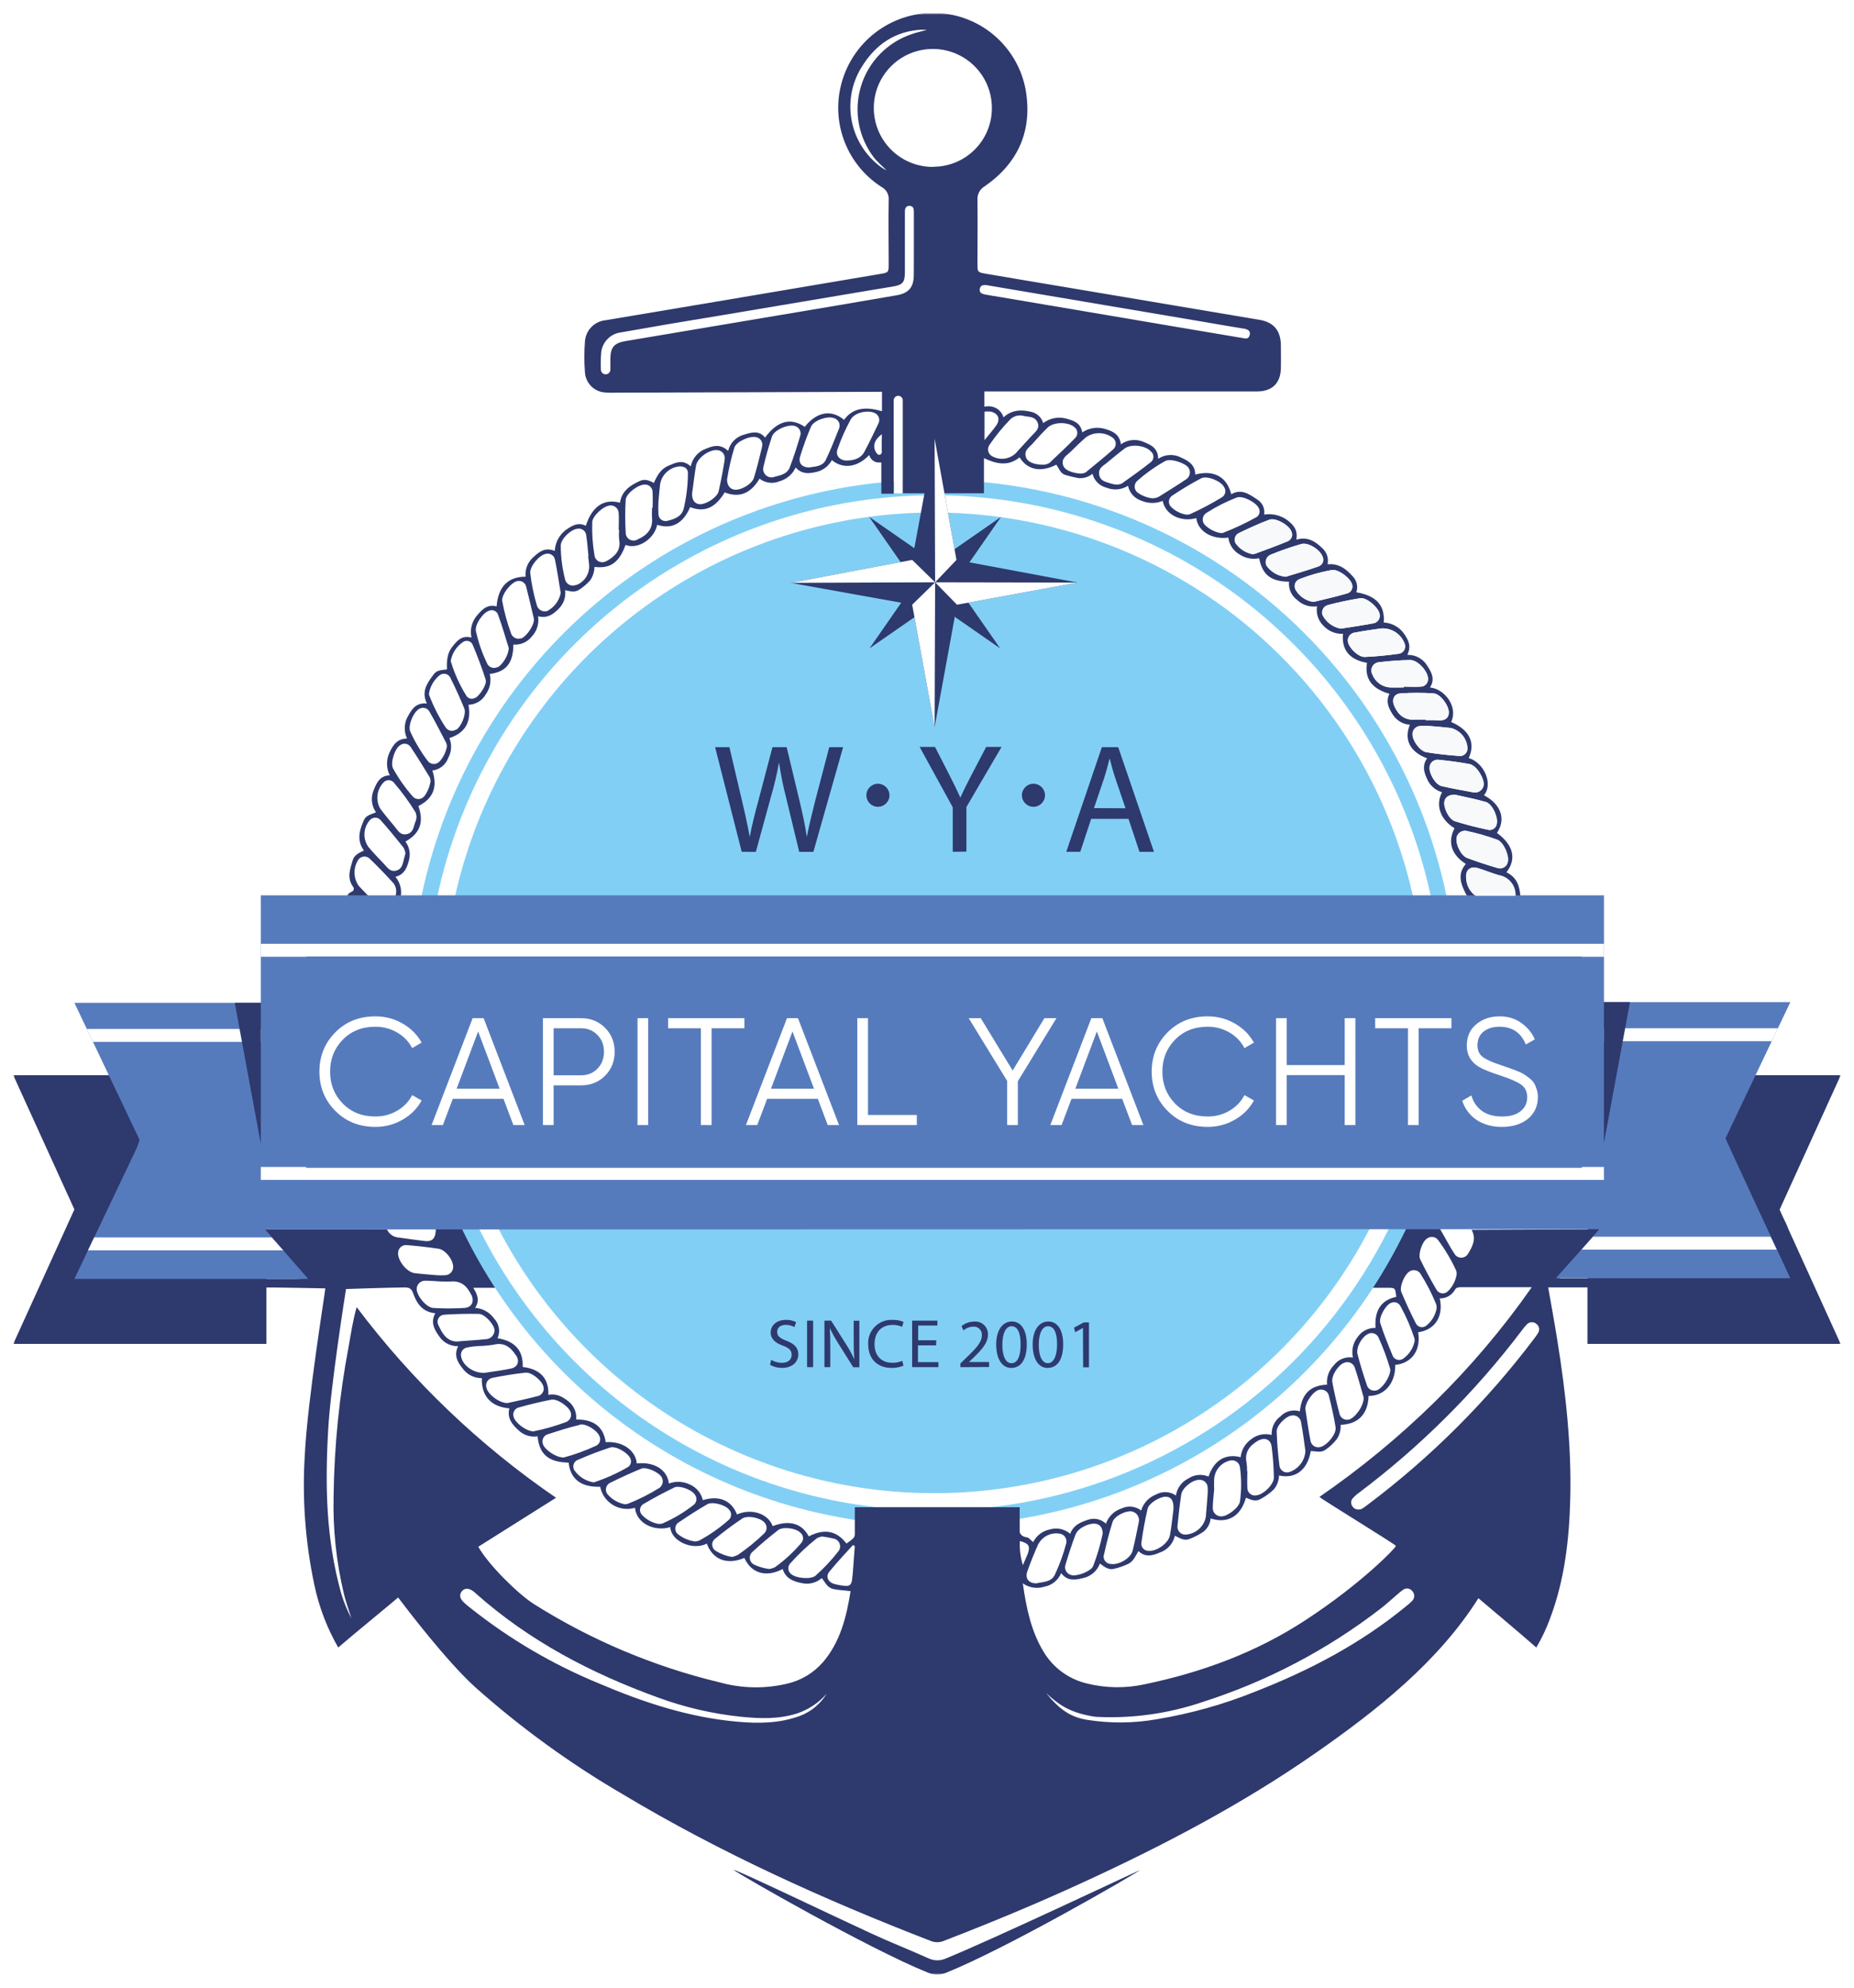 <?xml version="1.0" encoding="UTF-8"?> <svg xmlns="http://www.w3.org/2000/svg" width="559" height="599" viewBox="0 0 559 599" fill="none"><g clip-path="url(#clip0_535_2)" filter="url(#filter0_d_535_2)"><mask id="mask0_535_2" style="mask-type:luminance" maskUnits="userSpaceOnUse" x="4" y="0" width="551" height="591"><path d="M555 0H4V591H555V0Z" fill="white"></path></mask><g mask="url(#mask0_535_2)"><path d="M281.81 476.357C380.573 476.357 460.637 396.269 460.637 297.476C460.637 198.683 380.573 118.595 281.81 118.595C183.046 118.595 102.982 198.683 102.982 297.476C102.982 396.269 183.046 476.357 281.81 476.357Z" fill="white"></path><path d="M537.663 362.898L536.569 360.492L555 319.978H478.671V366.449H475.532L443.698 366.579C445.222 369.271 443.959 371.625 442.604 373.836C442.384 374.194 442.072 374.487 441.702 374.685C441.331 374.884 440.914 374.98 440.494 374.964C440.074 374.947 439.665 374.821 439.31 374.595C438.955 374.369 438.667 374.054 438.475 373.68C436.912 371.365 435.544 368.543 434.085 366.163C430.178 366.045 426.27 365.369 422.362 365.889C419.483 372.118 416.247 378.176 412.672 384.033H418.221C420.695 384.033 420.695 384.033 420.982 386.777C416.501 387.701 414.352 390.822 414.743 396.116C413.674 396.089 412.615 396.332 411.665 396.823C410.715 397.314 409.906 398.037 409.311 398.925C408.631 399.778 408.153 400.773 407.914 401.836C407.675 402.9 407.68 404.003 407.93 405.064C406.85 404.884 405.741 405.005 404.726 405.413C403.71 405.821 402.827 406.502 402.173 407.379C401.418 408.142 400.843 409.062 400.489 410.075C400.135 411.087 400.012 412.166 400.128 413.232C395.1 413.414 392.469 415.989 391.922 421.256C390.905 420.943 389.82 420.919 388.79 421.185C387.76 421.451 386.824 421.999 386.087 422.766C385.207 423.405 384.502 424.254 384.035 425.235C383.569 426.216 383.356 427.299 383.417 428.384C382.356 428.096 381.242 428.064 380.166 428.29C379.091 428.516 378.084 428.994 377.23 429.684C376.345 430.305 375.605 431.109 375.059 432.039C374.513 432.971 374.173 434.008 374.065 435.082C369.492 433.912 366.028 436.005 364.386 440.922C363.405 440.507 362.334 440.342 361.273 440.441C360.211 440.541 359.19 440.903 358.303 441.494C357.309 441.983 356.448 442.706 355.794 443.601C355.14 444.496 354.715 445.536 354.552 446.632C353.689 446.017 352.667 445.661 351.608 445.606C350.55 445.551 349.497 445.798 348.573 446.319C347.499 446.723 346.532 447.37 345.751 448.209C344.968 449.049 344.392 450.058 344.067 451.158C343.25 450.51 342.266 450.106 341.228 449.993C340.191 449.88 339.143 450.063 338.205 450.521C337.109 450.861 336.107 451.454 335.282 452.252C334.456 453.049 333.829 454.028 333.451 455.112C332.739 454.431 331.851 453.963 330.887 453.758C329.923 453.554 328.921 453.622 327.993 453.954C325.74 454.682 323.682 455.554 322.666 458.155C321.836 457.44 320.838 456.946 319.766 456.719C318.694 456.492 317.581 456.538 316.531 456.855C315.457 457.068 314.445 457.522 313.574 458.185C312.702 458.848 311.995 459.701 311.503 460.678C310.813 460.119 310.305 459.378 309.706 459.26C307.101 458.871 307.218 457.115 307.257 455.177C307.322 450.586 307.257 450.664 302.711 450.69C288.748 450.69 274.785 450.69 260.821 450.69C257.891 450.69 257.891 450.69 257.943 453.707C257.943 454.435 257.943 455.164 257.943 455.892C257.943 459.208 257.943 459.208 255.207 461.094C252.225 457.193 248.552 456.529 243.849 458.936C241.792 455.034 238.001 453.915 232.986 455.853C231.462 451.873 226.343 450.482 222.214 452.342C220.56 448.114 216.887 446.515 211.911 448.023C211.673 446.988 211.196 446.024 210.517 445.206C209.839 444.388 208.977 443.741 208.003 443.315C207.023 442.841 205.957 442.57 204.869 442.519C203.781 442.467 202.694 442.636 201.673 443.016C201.192 438.737 197.062 436.396 191.996 436.968C191.709 433.196 187.905 430.179 182.63 430.556C181.94 425.939 179.035 423.65 173.721 423.741C173.825 422.686 173.657 421.621 173.233 420.65C172.809 419.677 172.143 418.83 171.298 418.187C169.488 416.769 167.664 415.82 165.333 416.301C165.528 411.346 162.845 408.497 157.596 407.9C157.804 403.048 155.355 400.095 150.014 399.237C150.456 398.258 150.593 397.169 150.407 396.112C150.221 395.054 149.721 394.077 148.973 393.307C148.32 392.376 147.466 391.604 146.474 391.047C145.482 390.491 144.377 390.165 143.241 390.094C144.726 387.896 143.958 386.088 142.695 384.033H149.78C148.165 380.729 146.25 378.18 144.765 375.41C143.28 372.64 141.822 369.921 140.337 367.177C139.66 366.8 139.308 365.499 138.357 365.499C136.143 365.59 133.629 365.993 131.414 366.045C131.414 368.933 130.581 370.234 128.054 369.948C125.527 369.661 122.909 369.271 120.329 368.907C119.546 368.876 118.787 368.626 118.138 368.188C117.49 367.749 116.976 367.137 116.657 366.423C104.5 366.423 92.373 366.423 80.277 366.423V319.978H4L22.431 360.427L4 400.941H80.329V383.942C80.837 383.877 98.096 384.215 98.096 384.215C98.017 385.385 92.677 418.356 91.908 434.276C91.07 447.469 92.042 460.716 94.8 473.646C96.191 480.243 98.613 486.581 101.977 492.426C106.301 488.68 118.311 478.874 120.043 477.352C122.648 480.812 134.527 496.406 143.176 504.288C156.861 516.485 171.732 527.286 187.567 536.53C217.173 554.283 248.526 568.434 280.685 580.868C281.351 581.128 282.064 581.249 282.779 581.222C283.494 581.195 284.195 581.021 284.84 580.712C298.921 575.289 312.832 569.501 326.522 563.206C350.866 552.034 374.533 539.625 396.546 524.305C415.016 511.455 433.564 496.861 445.756 477.573C445.756 477.573 459.784 489.37 463.21 492.426C464.858 489.647 466.244 486.721 467.352 483.686C471.754 472.059 473.136 459.885 473.448 447.581C473.852 431.531 472.08 415.625 469.54 399.797C468.72 394.594 467.743 389.392 466.792 383.916H478.632V400.941H554.961L539.226 366.371C538.783 365.187 538.237 364.016 537.663 362.898ZM88.86 381.354H80.329V368.009C80.852 368.418 81.293 368.922 81.631 369.492L83.585 371.521L92.508 381.198C90.853 381.276 89.864 381.354 88.86 381.354ZM246.272 459.521C246.777 459.251 247.322 459.067 247.888 458.975C249.071 459.123 250.246 459.341 251.404 459.625C251.812 459.71 252.191 459.9 252.502 460.177C252.813 460.454 253.047 460.807 253.179 461.202C253.31 461.597 253.336 462.02 253.253 462.427C253.17 462.835 252.982 463.214 252.707 463.527C250.666 466.151 248.385 468.581 245.894 470.784C244.488 471.994 239.942 471.578 238.548 470.29C238.315 470.115 238.119 469.895 237.972 469.643C237.827 469.391 237.733 469.112 237.698 468.823C237.662 468.534 237.686 468.24 237.767 467.96C237.848 467.68 237.985 467.42 238.17 467.195C240.642 464.405 243.353 461.838 246.272 459.521ZM234.549 457.089C236.034 455.931 239.929 456.438 241.27 457.778C241.505 457.95 241.702 458.169 241.849 458.419C241.996 458.671 242.091 458.949 242.126 459.238C242.161 459.526 242.137 459.819 242.055 460.099C241.973 460.377 241.834 460.637 241.648 460.86C239.3 463.637 236.618 466.113 233.664 468.235C233.117 468.502 232.533 468.682 231.931 468.768C230.36 468.579 228.831 468.139 227.399 467.467C227.043 467.299 226.737 467.045 226.507 466.727C226.277 466.409 226.132 466.038 226.083 465.649C226.035 465.259 226.087 464.865 226.232 464.501C226.377 464.136 226.613 463.814 226.917 463.566C229.391 461.277 231.944 459.143 234.575 457.089H234.549ZM223.725 453.603C225.34 452.523 229.144 453.291 230.421 454.682C230.646 454.899 230.826 455.16 230.949 455.449C231.072 455.737 231.135 456.047 231.135 456.36C231.135 456.674 231.072 456.983 230.949 457.272C230.826 457.56 230.646 457.821 230.421 458.038C227.954 460.429 225.286 462.604 222.449 464.541C221.902 464.808 221.324 465.009 220.729 465.14C218.96 464.859 217.268 464.221 215.754 463.267C215.442 463.067 215.186 462.791 215.008 462.466C214.83 462.141 214.737 461.777 214.737 461.407C214.737 461.036 214.83 460.672 215.008 460.347C215.186 460.022 215.442 459.747 215.754 459.547C218.32 457.426 221.003 455.437 223.751 453.603H223.725ZM213.214 449.272C214.803 448.362 218.659 449.428 219.804 450.871C220.011 451.078 220.174 451.323 220.282 451.594C220.39 451.864 220.441 452.154 220.433 452.446C220.424 452.737 220.356 453.023 220.232 453.287C220.108 453.551 219.932 453.787 219.713 453.98C216.997 456.39 214.012 458.48 210.817 460.21C210.429 460.347 210.027 460.438 209.619 460.483C207.743 460.236 205.968 459.495 204.474 458.337C204.177 458.111 203.943 457.814 203.793 457.473C203.642 457.132 203.58 456.759 203.613 456.388C203.645 456.017 203.771 455.66 203.978 455.351C204.185 455.041 204.468 454.789 204.799 454.617C207.561 452.731 210.374 450.936 213.24 449.272H213.214ZM203.275 444.212C204.773 443.484 208.485 444.824 209.423 446.254C209.814 446.693 210.014 447.268 209.98 447.853C209.945 448.438 209.68 448.986 209.241 449.376C206.314 451.69 203.095 453.609 199.667 455.086C199.305 455.17 198.932 455.205 198.56 455.19C196.66 454.854 194.92 453.914 193.597 452.51C193.351 452.268 193.168 451.97 193.063 451.64C192.959 451.312 192.937 450.962 192.998 450.622C193.06 450.282 193.204 449.963 193.417 449.691C193.63 449.42 193.907 449.204 194.223 449.064C197.192 447.321 200.227 445.709 203.301 444.212H203.275ZM193.376 438.516C194.861 437.917 198.586 439.595 199.433 441C199.78 441.53 199.909 442.174 199.793 442.797C199.676 443.419 199.323 443.973 198.808 444.342C195.808 446.206 192.647 447.8 189.365 449.103C189.061 449.187 188.752 449.243 188.439 449.272C186.377 448.891 184.51 447.812 183.151 446.215C182.942 445.944 182.798 445.629 182.728 445.294C182.659 444.959 182.666 444.613 182.75 444.281C182.834 443.949 182.992 443.64 183.213 443.379C183.434 443.116 183.711 442.908 184.024 442.769C187.124 441.247 190.237 439.816 193.402 438.516H193.376ZM183.946 432.169C185.743 431.583 189.482 433.834 190.094 435.551C190.28 435.988 190.308 436.476 190.173 436.933C190.037 437.389 189.747 437.783 189.351 438.047C186.081 439.949 182.618 441.501 179.022 442.677C177.873 442.496 176.772 442.089 175.781 441.479C174.791 440.87 173.931 440.07 173.252 439.127C173.054 438.847 172.925 438.523 172.878 438.182C172.83 437.842 172.864 437.495 172.977 437.171C173.091 436.847 173.28 436.554 173.529 436.318C173.778 436.081 174.081 435.907 174.411 435.811C177.55 434.432 180.729 433.235 183.946 432.169ZM174.828 425.276C176.586 424.82 179.96 426.927 180.703 428.657C180.841 428.913 180.926 429.194 180.953 429.484C180.98 429.773 180.948 430.065 180.859 430.342C180.77 430.619 180.627 430.875 180.436 431.095C180.246 431.315 180.013 431.494 179.752 431.622C176.603 433.085 173.335 434.273 169.982 435.173C167.664 435.238 164.121 432.767 163.678 431.077C163.571 430.778 163.528 430.46 163.553 430.144C163.578 429.828 163.67 429.521 163.822 429.243C163.975 428.965 164.185 428.723 164.439 428.532C164.692 428.341 164.984 428.207 165.293 428.137C168.433 427.109 171.598 426.108 174.828 425.328V425.276ZM166.245 417.745C167.99 417.407 171.324 419.696 172.002 421.386C172.126 421.675 172.191 421.984 172.193 422.298C172.194 422.612 172.132 422.922 172.011 423.211C171.889 423.5 171.71 423.762 171.485 423.981C171.259 424.199 170.992 424.369 170.699 424.482C167.494 425.685 164.197 426.625 160.839 427.292C158.663 427.292 155.29 424.69 154.86 422.908C154.762 422.607 154.73 422.29 154.765 421.975C154.801 421.661 154.904 421.358 155.067 421.086C155.23 420.815 155.449 420.582 155.71 420.403C155.971 420.224 156.268 420.102 156.579 420.047C159.745 419.163 162.975 418.382 166.232 417.745H166.245ZM158.429 409.616C160.253 409.408 163.314 411.931 163.821 413.713C163.923 414.012 163.96 414.328 163.933 414.642C163.905 414.956 163.813 415.261 163.661 415.537C163.509 415.813 163.301 416.055 163.051 416.247C162.8 416.439 162.513 416.577 162.206 416.652C159.002 417.524 155.693 418.161 153.01 418.772C150.497 418.772 147.149 416.172 146.68 414.194C146.571 413.868 146.537 413.522 146.578 413.181C146.619 412.84 146.735 412.512 146.918 412.221C147.101 411.93 147.346 411.684 147.636 411.498C147.926 411.313 148.254 411.195 148.595 411.151C151.786 410.514 155.068 409.98 158.364 409.616H158.429ZM155.576 404.336C156.749 406.131 156.163 407.926 154.053 408.38C151.122 409.005 148.126 409.317 146.068 409.681C142.564 409.759 139.555 407.366 139.06 404.869C138.973 404.569 138.949 404.254 138.991 403.944C139.032 403.635 139.138 403.337 139.301 403.07C139.464 402.803 139.681 402.573 139.938 402.395C140.194 402.216 140.486 402.094 140.792 402.033C141.909 401.801 143.041 401.653 144.179 401.591C145.732 401.562 147.282 401.428 148.816 401.188C151.942 400.382 153.988 401.916 155.511 404.336H155.576ZM144.348 391.901C146.133 391.901 148.96 395.049 149.103 396.74C149.114 397.105 149.05 397.47 148.916 397.81C148.782 398.151 148.581 398.461 148.324 398.722C148.068 398.983 147.761 399.19 147.423 399.33C147.084 399.47 146.721 399.54 146.354 399.537C143.866 399.797 141.366 399.926 138.878 400.121C135.048 400.785 133.407 398.028 132.052 394.997C131.933 394.676 131.892 394.331 131.935 393.991C131.978 393.651 132.103 393.327 132.299 393.045C132.495 392.764 132.756 392.534 133.06 392.376C133.365 392.218 133.703 392.135 134.046 392.136C137.406 391.928 140.844 391.836 144.283 391.901H144.348ZM142.108 386.088C143.098 388.182 142.252 389.99 139.959 390.12C136.853 390.309 133.739 390.309 130.633 390.12C128.523 389.99 125.644 386.439 125.631 384.371C125.636 384.037 125.708 383.707 125.842 383.401C125.976 383.095 126.171 382.819 126.413 382.589C126.656 382.358 126.942 382.179 127.255 382.061C127.568 381.942 127.902 381.888 128.236 381.9C129.786 381.9 131.336 382.056 132.886 382.134C133.929 382.134 134.97 382.199 135.999 382.134C139.034 381.9 140.831 383.538 142.043 386.088H142.108ZM120.043 373.303C120.073 372.992 120.163 372.689 120.31 372.413C120.457 372.137 120.658 371.892 120.9 371.694C121.143 371.496 121.422 371.347 121.722 371.257C122.021 371.167 122.337 371.138 122.648 371.17C125.852 371.443 129.056 371.781 132.235 372.275C134.254 372.587 136.442 375.358 136.625 377.478C136.664 377.813 136.635 378.154 136.538 378.478C136.441 378.802 136.28 379.102 136.063 379.362C135.846 379.621 135.578 379.834 135.276 379.986C134.974 380.138 134.644 380.227 134.306 380.248C133.438 380.299 132.568 380.299 131.701 380.248C129.356 380.04 127.181 379.897 125.006 379.624C122.57 379.312 119.731 375.644 120.043 373.303ZM241.257 513.015C235.044 515.317 228.609 515.369 222.162 514.771C207.613 513.47 193.91 508.931 180.572 503.248C166.605 497.511 153.523 489.826 141.717 480.421C141.055 479.919 140.419 479.381 139.816 478.809C138.604 477.638 138.435 476.52 139.217 475.518C139.998 474.517 141.235 474.465 142.538 475.363C142.88 475.606 143.202 475.875 143.502 476.169C159.614 490.475 178.293 500.217 198.404 507.501C206.383 510.436 214.696 512.371 223.152 513.262C228.948 513.86 234.784 514.108 240.476 512.248C243.87 511.081 246.897 509.045 249.255 506.343C247.402 509.389 244.589 511.735 241.257 513.015ZM247.992 497.004C245.21 500.14 241.524 502.339 237.441 503.3C230.722 504.915 223.703 504.793 217.043 502.949C197.173 498.193 178.22 490.209 160.943 479.316C156.371 476.416 147.396 467.688 144.205 462.07L167.651 447.308C144.621 431.552 124.317 412.152 107.539 389.873C106.327 394.113 105.793 398.015 105.103 401.825C102.297 416.645 100.784 431.681 100.583 446.762C100.341 456.754 101.401 466.735 103.735 476.455C104.348 478.9 105.22 481.267 105.963 483.673C104.678 481.24 103.635 478.687 102.849 476.052C98.291 459.612 97.991 443.862 98.942 426.953C99.632 413.843 104.322 384.41 104.322 384.41C104.322 384.41 117.099 383.968 121.88 383.929C123.182 383.929 124.003 384.085 124.563 385.672C125.605 388.663 127.311 391.343 131.245 391.706C129.838 394.308 130.776 396.324 132.235 398.391C132.845 399.404 133.712 400.238 134.748 400.81C135.783 401.38 136.953 401.668 138.135 401.643C136.833 404.245 137.809 406.287 139.438 408.276C140.094 409.212 140.968 409.973 141.984 410.494C143.001 411.015 144.131 411.281 145.274 411.268C145.117 416.678 148.048 419.891 153.571 420.372C152.854 423.246 154.339 425.197 156.371 426.992C157.119 427.715 158.025 428.253 159.018 428.565C160.01 428.876 161.062 428.952 162.089 428.787C162.597 434.211 165.359 436.591 171.455 436.721C171.989 441.702 175.193 444.161 180.963 443.992C181.184 445.123 181.639 446.195 182.3 447.14C182.961 448.086 183.812 448.882 184.8 449.478C185.788 450.075 186.89 450.458 188.035 450.604C189.179 450.75 190.342 450.655 191.448 450.326C191.904 455.021 197.284 457.609 202.103 456.152C202.298 460.34 208.746 463.319 213.11 461.133C214.92 465.972 219.18 467.636 224.429 465.439C226.539 470.069 230.941 471.421 235.982 468.781C236.92 471.773 239.369 472.592 242.13 473.099C243.127 473.273 244.15 473.22 245.124 472.946C246.098 472.671 246.999 472.182 247.757 471.513C248.812 472.735 249.372 474.4 251.248 474.803C252.889 475.167 254.543 475.167 256.458 475.453C255.207 483.244 253.371 490.801 248.005 497.004H247.992ZM256.888 472.149C256.693 473.451 256.106 474.009 254.856 473.853C253.715 473.764 252.586 473.568 251.482 473.268C249.659 472.722 248.877 471.044 250.023 469.627C252.264 466.817 254.778 464.229 257.175 461.55L257.799 461.914C257.357 465.296 257.344 468.729 256.888 472.149ZM430.256 369.206C430.504 369.009 430.79 368.865 431.096 368.781C431.403 368.698 431.722 368.678 432.037 368.722C432.351 368.766 432.653 368.872 432.924 369.036C433.196 369.2 433.432 369.417 433.616 369.674C435.726 372.516 437.538 375.566 439.022 378.778C439.126 379.117 439.192 379.466 439.217 379.819C438.946 381.851 437.985 383.728 436.495 385.138C436.243 385.374 435.938 385.546 435.606 385.64C435.274 385.734 434.924 385.748 434.586 385.681C434.247 385.613 433.929 385.467 433.659 385.253C433.388 385.038 433.173 384.763 433.03 384.449C431.298 381.51 429.67 378.506 428.185 375.423C427.52 373.875 428.823 370.078 430.256 369.206ZM424.824 379.221C425.327 378.833 425.963 378.66 426.594 378.741C427.223 378.821 427.796 379.148 428.185 379.65C430.084 382.617 431.706 385.751 433.03 389.014C433.111 389.387 433.159 389.766 433.174 390.146C432.827 392.254 431.696 394.154 430.009 395.465C429.759 395.665 429.467 395.804 429.154 395.87C428.842 395.936 428.518 395.929 428.209 395.848C427.9 395.767 427.615 395.615 427.375 395.404C427.136 395.193 426.949 394.929 426.83 394.633C425.28 391.59 423.835 388.481 422.519 385.333C421.88 383.786 423.392 380.222 424.824 379.221ZM419.301 388.637C419.559 388.499 419.841 388.415 420.131 388.389C420.422 388.363 420.715 388.396 420.992 388.486C421.269 388.575 421.526 388.72 421.746 388.912C421.965 389.103 422.145 389.338 422.271 389.6C423.981 392.697 425.39 395.95 426.479 399.315C426.518 399.547 426.54 399.782 426.544 400.017C426.139 402.159 424.926 404.063 423.157 405.337C422.885 405.551 422.566 405.695 422.225 405.757C421.885 405.82 421.534 405.798 421.204 405.694C420.874 405.59 420.574 405.408 420.331 405.162C420.088 404.916 419.909 404.614 419.809 404.284C418.507 401.136 417.204 397.937 416.175 394.685C415.641 393.007 417.713 389.34 419.301 388.637ZM412.346 398.015C412.615 397.85 412.915 397.744 413.228 397.7C413.54 397.656 413.858 397.677 414.162 397.761C414.466 397.846 414.75 397.991 414.995 398.189C415.241 398.387 415.443 398.633 415.589 398.912C417.032 402.057 418.238 405.304 419.197 408.628C419.197 410.982 416.748 414.442 415.029 414.948C414.727 415.037 414.411 415.064 414.098 415.027C413.786 414.991 413.483 414.892 413.21 414.737C412.936 414.581 412.698 414.373 412.507 414.123C412.316 413.874 412.177 413.588 412.099 413.284C411.069 410.24 410.105 407.171 409.311 404.062C408.803 402.072 410.509 398.964 412.346 398.015ZM405.117 406.716C405.417 406.556 405.748 406.463 406.088 406.443C406.427 406.423 406.767 406.476 407.084 406.6C407.4 406.724 407.687 406.915 407.923 407.159C408.159 407.403 408.339 407.696 408.451 408.017C409.559 411.255 410.405 414.52 411.161 417.121C411.226 419.722 408.477 423.311 406.693 423.754C406.387 423.826 406.068 423.836 405.758 423.783C405.448 423.731 405.151 423.615 404.886 423.446C404.621 423.276 404.393 423.054 404.216 422.794C404.038 422.534 403.915 422.241 403.853 421.933C403.033 418.825 402.303 415.677 401.717 412.517C401.365 410.618 403.293 407.535 405.117 406.689V406.716ZM397.875 414.766C398.185 414.698 398.507 414.694 398.82 414.754C399.133 414.813 399.43 414.935 399.694 415.113C399.958 415.291 400.183 415.52 400.357 415.787C400.53 416.053 400.647 416.352 400.702 416.665C401.469 419.787 402.212 422.921 402.694 426.095C403.007 428.15 399.972 431.701 397.953 432.052C397.645 432.118 397.326 432.122 397.016 432.063C396.707 432.004 396.412 431.883 396.15 431.709C395.888 431.534 395.663 431.309 395.489 431.046C395.316 430.784 395.197 430.488 395.139 430.179C394.501 426.927 394.058 423.676 393.576 420.554C393.576 418.408 396.103 415.027 397.875 414.74V414.766ZM389.252 422.57C389.582 422.478 389.927 422.457 390.265 422.508C390.603 422.559 390.927 422.682 391.213 422.868C391.501 423.053 391.745 423.298 391.93 423.585C392.115 423.873 392.237 424.196 392.287 424.535C392.86 427.591 393.224 430.673 393.589 433.183C393.519 434.611 393.019 435.984 392.155 437.124C391.29 438.263 390.101 439.116 388.744 439.569C388.417 439.674 388.07 439.704 387.729 439.657C387.389 439.609 387.063 439.486 386.777 439.297C386.49 439.107 386.25 438.855 386.074 438.56C385.898 438.265 385.792 437.934 385.761 437.593C385.331 434.211 385.045 430.803 384.927 427.383C384.875 425.575 387.506 422.908 389.252 422.557V422.57ZM379.235 430.166C381.254 428.995 383.143 429.632 383.417 431.922C383.82 435.01 384.042 438.12 384.081 441.234C384.081 443.341 380.863 446.436 378.701 446.606C378.371 446.656 378.034 446.632 377.713 446.537C377.393 446.442 377.098 446.277 376.849 446.054C376.601 445.832 376.404 445.557 376.273 445.25C376.143 444.943 376.083 444.611 376.096 444.277C375.992 442.612 376.096 440.948 376.096 439.296H376.005C376.017 438.466 375.969 437.636 375.862 436.812C375.171 433.639 376.722 431.648 379.235 430.153V430.166ZM366.067 442.119C366.059 440.709 366.538 439.339 367.423 438.24C368.307 437.141 369.544 436.379 370.925 436.083C371.256 436.004 371.601 435.996 371.935 436.059C372.27 436.123 372.587 436.257 372.865 436.453C373.144 436.649 373.377 436.902 373.551 437.194C373.724 437.487 373.832 437.813 373.869 438.151C374.332 441.548 374.332 444.991 373.869 448.388C373.582 450.261 370.261 452.796 368.386 452.914C368.02 452.946 367.652 452.897 367.307 452.772C366.963 452.646 366.649 452.447 366.39 452.188C366.13 451.929 365.931 451.616 365.805 451.272C365.68 450.928 365.631 450.56 365.663 450.195C365.663 448.648 365.897 447.1 366.08 444.837C366.054 444.394 366.028 443.25 366.067 442.106V442.119ZM355.047 455.593C355.334 452.51 355.699 449.415 356.155 446.345C356.454 444.303 359.515 441.897 361.573 441.897C361.886 441.876 362.201 441.917 362.498 442.017C362.795 442.118 363.07 442.276 363.305 442.482C363.542 442.689 363.735 442.94 363.873 443.222C364.012 443.503 364.093 443.809 364.113 444.122C364.177 444.826 364.177 445.536 364.113 446.241C363.917 448.778 363.774 450.949 363.566 453.109C363.273 454.578 362.488 455.905 361.34 456.869C360.192 457.834 358.749 458.379 357.248 458.415C356.909 458.395 356.577 458.304 356.276 458.146C355.975 457.987 355.71 457.766 355.502 457.497C355.294 457.229 355.145 456.918 355.066 456.588C354.988 456.257 354.982 455.914 355.047 455.58V455.593ZM344.158 460.691C344.64 457.31 345.239 453.928 346.02 450.612C346.398 448.934 349.655 446.983 351.413 446.996C353.172 447.009 353.914 448.166 353.81 450.781C353.511 453.044 353.25 455.84 352.755 458.585C352.325 461.042 348.613 463.592 346.242 463.293C345.922 463.293 345.606 463.221 345.317 463.082C345.028 462.943 344.774 462.742 344.574 462.492C344.374 462.242 344.233 461.95 344.161 461.639C344.089 461.327 344.087 461.003 344.158 460.691ZM332.839 464.528C333.581 461.185 334.415 457.869 335.444 454.617C336.004 452.848 339.261 451.21 341.084 451.392C341.453 451.439 341.807 451.563 342.126 451.754C342.444 451.946 342.719 452.201 342.933 452.505C343.148 452.808 343.297 453.153 343.371 453.516C343.445 453.88 343.442 454.254 343.363 454.617C342.764 457.465 342.23 460.431 341.475 463.332C340.863 465.646 337.072 467.741 334.727 467.233C334.415 467.202 334.113 467.103 333.842 466.945C333.57 466.786 333.336 466.572 333.154 466.315C332.973 466.059 332.848 465.767 332.79 465.459C332.731 465.151 332.739 464.833 332.813 464.528H332.839ZM324.347 458.285C325.037 456.451 328.371 454.839 330.351 455.138C331.653 455.333 332.448 456.282 332.474 458.116C331.785 461.455 330.818 464.731 329.583 467.91C328.879 469.522 324.685 471.07 322.992 470.602C322.66 470.523 322.349 470.376 322.078 470.168C321.807 469.961 321.583 469.699 321.421 469.399C321.258 469.1 321.162 468.769 321.136 468.429C321.11 468.09 321.157 467.749 321.273 467.428C322.184 464.346 323.174 461.29 324.321 458.285H324.347ZM313.027 461.368C313.62 460.201 314.574 459.255 315.747 458.672C316.92 458.089 318.25 457.898 319.54 458.129C319.875 458.178 320.195 458.299 320.479 458.482C320.763 458.667 321.004 458.909 321.185 459.194C321.367 459.48 321.485 459.8 321.531 460.134C321.578 460.469 321.552 460.81 321.455 461.133C320.605 464.346 319.467 467.476 318.055 470.485C316.935 472.813 314.447 472.605 312.533 473.086C310.149 473.151 308.963 471.565 309.784 469.392C310.722 466.713 311.829 464.021 313.001 461.368H313.027ZM307.53 460.353C310.136 461.042 310.643 461.81 309.967 463.93C309.81 464.424 309.576 464.892 309.38 465.361C309.055 466.115 308.729 466.856 308.416 467.61C307.678 465.266 307.37 462.807 307.504 460.353H307.53ZM308.416 473.112C309.335 473.76 310.392 474.188 311.502 474.364C312.613 474.54 313.75 474.459 314.825 474.126C315.955 473.926 317.017 473.444 317.911 472.725C318.806 472.008 319.505 471.076 319.944 470.017C321.898 472.514 324.112 472.098 326.535 471.513C327.69 471.273 328.765 470.744 329.658 469.975C330.551 469.205 331.234 468.222 331.64 467.117C332.943 468.092 334.245 469.171 335.9 468.716C337.42 468.363 338.896 467.844 340.302 467.169C341.775 466.362 342.361 464.879 343.246 463.371C345.33 465.348 347.519 464.762 349.759 463.787C350.873 463.398 351.87 462.732 352.654 461.851C353.438 460.97 353.984 459.904 354.24 458.754C355.764 459.469 357.079 460.405 358.707 459.69C360.165 459.143 361.551 458.422 362.837 457.544C363.455 457.061 363.967 456.456 364.342 455.767C364.716 455.078 364.944 454.319 365.012 453.538C370.118 455.216 374.13 452.9 375.666 447.282C377.034 447.828 378.441 448.583 379.952 447.75C381.428 446.977 382.791 446.006 384.002 444.863C385.028 443.675 385.604 442.165 385.631 440.597C390.593 441.689 394.215 438.958 395.217 433.235C396.65 433.235 398.252 433.847 399.633 432.858C400.918 431.97 402.064 430.896 403.033 429.671C403.897 428.394 404.314 426.866 404.218 425.328C409.572 425.132 412.476 422.063 412.646 416.613C417.309 416.704 420.813 412.855 420.669 407.275C425.645 406.768 428.484 402.918 427.585 397.442C432.692 396.714 435.297 392.669 434.098 387.232C435.027 387.256 435.945 387.027 436.753 386.569C437.561 386.11 438.228 385.44 438.684 384.631C439.1 383.864 439.842 383.864 440.585 383.864C447.463 383.864 454.326 383.864 461.843 383.864C453.149 396.29 443.326 407.889 432.496 418.512C421.778 429.007 410.173 438.559 397.81 447.061C399.203 448.192 420.747 461.368 420.878 461.797C421.008 462.226 410.665 473.073 393.524 484.245C378.753 493.896 362.42 499.918 345.07 503.52C339.348 504.766 333.417 504.682 327.733 503.273C324.988 502.626 322.403 501.428 320.135 499.754C317.867 498.079 315.963 495.963 314.538 493.532C310.93 487.484 309.472 480.734 308.39 473.112H308.416ZM425.84 478.315C425.267 478.912 424.649 479.465 423.991 479.967C410.353 491.178 394.957 499.281 378.597 505.667C368.954 509.567 358.906 512.385 348.639 514.069C341.748 515.269 334.706 515.322 327.798 514.225C322.887 513.418 319.618 511.299 315.398 506.148C318.837 509.191 321.911 512.079 330.351 513.314C341.265 513.885 352.188 512.376 362.537 508.866C381.995 502.666 400.216 493.109 416.37 480.63C418.169 479.225 419.848 477.677 421.581 476.195C422.043 475.779 422.53 475.392 423.04 475.037C423.25 474.878 423.49 474.762 423.746 474.697C424.001 474.632 424.267 474.618 424.528 474.657C424.789 474.696 425.039 474.786 425.264 474.923C425.49 475.06 425.685 475.24 425.84 475.453C426.208 475.846 426.41 476.364 426.405 476.902C426.401 477.44 426.189 477.955 425.814 478.341L425.84 478.315ZM463.744 397.677C463.416 398.207 463.06 398.72 462.676 399.211C448.324 418.239 431.364 435.157 412.294 449.467C410.626 450.767 410.327 450.845 409.572 450.845C409.205 450.861 408.841 450.776 408.52 450.599C408.198 450.423 407.931 450.162 407.748 449.844C407.497 449.507 407.368 449.095 407.379 448.675C407.391 448.255 407.543 447.852 407.813 447.529C408.358 446.904 408.975 446.346 409.65 445.865C428.22 431.923 444.755 415.469 458.782 396.974C459.261 396.297 459.792 395.658 460.37 395.062C460.729 394.675 461.223 394.441 461.75 394.41C462.277 394.378 462.795 394.552 463.197 394.893C463.416 395.038 463.604 395.226 463.75 395.445C463.895 395.664 463.996 395.91 464.045 396.168C464.093 396.427 464.089 396.692 464.033 396.949C463.977 397.205 463.87 397.449 463.718 397.664L463.744 397.677ZM470.114 381.185C473.266 377.842 475.597 374.617 478.697 372.08V381.185H470.114Z" fill="#2E396D"></path><path d="M439.464 298.178C439.464 328.837 430.507 358.83 413.693 384.483C396.879 410.136 372.937 430.335 344.8 442.606C316.662 454.878 285.552 458.688 255.278 453.571C225.005 448.454 196.884 434.632 174.359 413.797C151.834 392.962 135.884 366.02 128.462 336.271C121.04 306.522 122.469 275.256 132.573 246.305C142.678 217.355 161.019 191.975 185.351 173.275C209.682 154.576 238.947 143.368 269.561 141.025V144.641H272.297V140.856C275.379 140.657 278.488 140.562 281.623 140.57C323.484 140.573 363.63 157.18 393.23 186.736C422.83 216.293 439.461 256.379 439.464 298.178Z" fill="#82CFF5"></path><path d="M281.636 451.132C251.34 451.132 221.725 442.161 196.534 425.354C171.344 408.548 151.711 384.66 140.117 356.711C128.524 328.763 125.49 298.01 131.4 268.34C137.311 238.67 151.9 211.416 173.322 190.025C194.745 168.635 222.038 154.067 251.752 148.166C281.466 142.264 312.265 145.293 340.255 156.87C368.244 168.446 392.168 188.05 408.999 213.204C425.831 238.356 434.814 267.928 434.814 298.179C434.769 338.731 418.616 377.609 389.9 406.283C361.183 434.958 322.248 451.087 281.636 451.132ZM281.636 150.429C252.371 150.429 223.762 159.095 199.429 175.33C175.096 191.565 156.13 214.64 144.931 241.637C133.732 268.636 130.801 298.343 136.511 327.004C142.22 355.664 156.312 381.991 177.006 402.654C197.7 423.318 224.066 437.389 252.768 443.09C281.472 448.791 311.223 445.865 338.261 434.682C365.299 423.5 388.408 404.562 404.667 380.265C420.926 355.968 429.604 327.402 429.604 298.179C429.559 259.007 413.955 221.452 386.216 193.753C358.476 166.054 320.866 150.474 281.636 150.429Z" fill="white"></path><path d="M454.21 258.848C457.349 254.791 456.295 250.602 451.345 246.974C454.106 242.877 452.648 238.403 447.437 235.62C450.303 232.238 447.437 225.774 442.839 224.421C444.936 219.778 443.048 215.903 437.538 213.548C439.661 209.139 435.793 203.65 431.155 203.143C432.654 200.802 431.807 198.838 430.439 196.783C429.835 195.704 428.946 194.811 427.869 194.201C426.792 193.591 425.568 193.288 424.33 193.323C425.633 190.605 424.59 188.719 423.171 186.729C422.467 185.801 421.569 185.036 420.538 184.491C419.508 183.945 418.37 183.63 417.205 183.569C417.635 178.366 414.887 175.466 408.947 174.465C409.197 173.729 409.262 172.942 409.134 172.175C409.007 171.408 408.692 170.685 408.218 170.068C406.134 167.662 403.841 165.659 400.273 166.037C400.459 165.183 400.42 164.295 400.16 163.46C399.9 162.626 399.427 161.874 398.787 161.277C396.638 159.156 394.307 157.609 390.855 158.597C391.402 155.579 389.904 154.084 387.95 152.588C385.964 151.228 383.53 150.679 381.151 151.054C381.293 150.193 381.18 149.31 380.826 148.513C380.472 147.716 379.892 147.039 379.158 146.567C376.71 144.941 374.339 143.146 371.226 144.915C369.923 139.634 365.937 137.514 360.375 138.997C360.375 136.187 358.5 134.926 356.143 133.885C355.064 133.312 353.85 133.041 352.629 133.104C351.408 133.165 350.227 133.557 349.213 134.236C349.135 131.089 347.168 130.101 344.915 129.203C343.8 128.694 342.572 128.489 341.352 128.608C340.133 128.726 338.966 129.165 337.972 129.88C337.555 126.901 335.641 125.977 333.283 125.276C332.12 124.908 330.889 124.808 329.682 124.984C328.475 125.16 327.324 125.606 326.314 126.29C325.78 123.337 323.709 122.739 321.352 122.102C320.185 121.804 318.965 121.775 317.785 122.016C316.605 122.257 315.495 122.762 314.539 123.494C314.301 122.668 313.847 121.919 313.225 121.325C312.603 120.731 311.833 120.313 310.996 120.112C307.961 119.37 305.096 119.448 302.569 121.751C302.294 120.805 301.724 119.972 300.941 119.373C300.158 118.774 299.204 118.44 298.218 118.421C297.743 118.418 297.268 118.457 296.799 118.538V113.96C296.799 113.96 371.109 113.96 378.924 113.96C383.443 113.96 386.062 111.593 386.192 107.067C386.257 104.673 386.192 102.281 386.192 99.887C386.101 95.569 384.003 93.098 379.797 92.383L323.787 82.953C314.969 81.47 306.138 80.001 297.32 78.492C294.715 78.05 294.715 78.024 294.715 75.358C294.715 69.011 294.793 62.664 294.715 56.317C294.644 55.466 294.821 54.612 295.226 53.86C295.631 53.108 296.244 52.488 296.994 52.077C307.063 45.027 311.322 35.312 309.264 23.164C308.165 17.073 305.095 11.511 300.526 7.33C295.957 3.148 290.14 0.578 283.968 0.013C277.578 -0.562 271.179 1.021 265.797 4.509C260.415 7.997 256.361 13.187 254.284 19.249C252.208 25.25 252.212 31.773 254.295 37.772C256.379 43.77 260.421 48.895 265.772 52.324C266.49 52.696 267.081 53.273 267.469 53.982C267.856 54.691 268.023 55.499 267.948 56.304C267.83 62.638 267.948 68.985 267.948 75.332C267.948 78.076 267.948 78.115 265.421 78.544L216.484 86.803C205.195 88.702 193.907 90.596 182.618 92.487C180.986 92.637 179.462 93.362 178.316 94.532C177.171 95.702 176.48 97.24 176.366 98.873C176.125 101.985 176.125 105.112 176.366 108.224C176.463 109.647 177.026 110.997 177.968 112.069C178.909 113.14 180.176 113.873 181.576 114.155C182.71 114.322 183.857 114.379 185.002 114.324L265.929 114.051C265.929 114.051 265.929 118.408 265.929 119.904C261.448 118.603 257.306 118.603 254.492 122.505C250.585 119.266 246.208 120.112 242.639 124.612C238.445 121.738 234.368 122.791 230.682 127.85C228.884 125.64 226.696 126.238 224.404 126.953C223.222 127.248 222.144 127.861 221.287 128.726C220.431 129.591 219.828 130.673 219.545 131.857C217.252 129.736 215.156 130.244 212.902 131.193C211.733 131.605 210.692 132.313 209.878 133.248C209.066 134.183 208.51 135.312 208.265 136.526C205.777 134.288 203.732 135.42 201.57 136.318C199.16 137.319 198.106 139.387 197.141 141.52C195.644 140.713 194.341 140.22 192.817 140.974C189.925 142.274 187.424 144.03 186.93 147.477C182.045 146.176 178.541 148.57 176.626 154.422C174.23 153.226 172.38 154.422 170.439 155.814C169.501 156.563 168.733 157.502 168.185 158.569C167.638 159.636 167.322 160.807 167.261 162.004C164.434 160.847 162.676 162.161 160.892 163.812C160.035 164.535 159.366 165.455 158.944 166.492C158.522 167.53 158.359 168.655 158.469 169.77C153.129 169.77 150.198 172.813 149.729 178.718C147.124 178.029 145.522 179.42 143.946 181.319C143.124 182.224 142.533 183.314 142.223 184.496C141.912 185.677 141.891 186.916 142.161 188.108C139.126 187.328 137.758 189.136 136.274 191.009C134.789 192.882 134.658 195.352 134.776 197.694C131.793 198.045 131.519 198.149 130.334 199.774C128.589 202.155 127.065 204.6 128.719 207.981C125.593 207.683 124.317 209.464 123.131 211.571C122.491 212.607 122.119 213.784 122.048 214.999C121.978 216.214 122.211 217.427 122.727 218.53C119.783 218.608 118.559 220.377 117.517 222.6C116.974 223.692 116.692 224.894 116.692 226.112C116.692 227.331 116.974 228.533 117.517 229.624C114.495 229.754 113.61 231.783 112.698 234.019C112.217 235.107 112.026 236.299 112.143 237.482C112.259 238.665 112.679 239.797 113.362 240.77C110.601 241.772 110.093 242.071 109.455 243.736C108.243 246.584 107.657 249.458 109.728 252.28C108.139 253.022 106.784 253.672 106.341 255.22C105.573 257.821 104.57 260.422 106.341 263.024C106.876 263.765 106.81 264.324 105.951 264.754C105.65 264.858 105.376 265.03 105.151 265.256C104.925 265.48 104.753 265.753 104.648 266.054H111.16C110.158 265.014 109.129 263.986 108.152 262.92C107.33 261.743 106.888 260.342 106.888 258.907C106.888 257.472 107.33 256.071 108.152 254.895C108.355 254.654 108.606 254.458 108.889 254.32C109.173 254.181 109.482 254.104 109.797 254.092C110.112 254.079 110.426 254.133 110.719 254.249C111.013 254.365 111.278 254.54 111.499 254.765C113.961 257.145 116.358 259.616 118.664 262.165C119.074 262.718 119.337 263.366 119.431 264.047C119.524 264.73 119.444 265.424 119.198 266.067H120.839C121.011 265.03 120.955 263.967 120.674 262.955C120.393 261.941 119.893 261.001 119.211 260.202C121.816 259.564 122.688 257.6 123.235 255.454C123.549 254.468 123.623 253.422 123.452 252.401C123.279 251.381 122.866 250.417 122.246 249.588C126.687 247.065 127.847 243.775 126.153 238.871C130.595 236.647 132.001 233.213 130.373 228.167C131.449 228.042 132.468 227.617 133.313 226.941C134.159 226.265 134.797 225.364 135.153 224.343C135.652 223.441 135.941 222.439 136 221.41C136.059 220.381 135.885 219.352 135.492 218.399C140.259 216.852 142.187 213.548 141.249 208.359C142.316 208.333 143.357 208.031 144.271 207.481C145.185 206.932 145.939 206.154 146.459 205.224C147.099 204.349 147.537 203.344 147.744 202.281C147.952 201.218 147.922 200.123 147.658 199.072C152.581 198.5 154.783 195.756 154.783 190.228C155.842 190.313 156.906 190.134 157.879 189.708C158.852 189.28 159.704 188.619 160.358 187.783C161.113 186.977 161.674 186.01 161.998 184.956C162.323 183.901 162.403 182.786 162.233 181.696C164.838 182.359 166.558 181.293 168.199 179.68C169.01 178.956 169.634 178.047 170.018 177.03C170.401 176.013 170.532 174.919 170.4 173.84C171.938 174.179 173.331 174.556 174.634 173.697C175.857 172.908 176.97 171.958 177.942 170.875C178.762 169.677 179.214 168.267 179.244 166.817C184.025 167.415 186.669 165.516 188.61 160.197C192.309 161.667 197.272 158.441 198.145 154.136C202.547 155.579 205.96 153.759 208.082 148.816C212.433 150.455 215.599 149.102 218.503 144.368C222.866 146.085 226.318 144.772 229.014 140.233C229.859 140.887 230.864 141.304 231.924 141.441C232.984 141.578 234.062 141.43 235.045 141.013C236.111 140.717 237.099 140.19 237.938 139.471C238.778 138.752 239.448 137.858 239.904 136.851C241.597 138.763 243.538 138.789 245.791 138.282C246.85 138.093 247.853 137.667 248.724 137.037C249.594 136.406 250.311 135.586 250.819 134.64C254.154 137.423 258.556 136.851 262.073 133.105C262.227 133.678 262.544 134.195 262.985 134.591C263.427 134.988 263.974 135.249 264.561 135.342C264.951 135.362 265.343 135.362 265.733 135.342V144.772H269.458V116.626C269.458 116.264 269.603 115.917 269.859 115.661C270.115 115.405 270.463 115.261 270.826 115.261C271.189 115.261 271.536 115.405 271.793 115.661C272.05 115.917 272.193 116.264 272.193 116.626V144.642H296.668C296.668 144.446 296.668 136.526 296.668 134.041C300.329 135.771 303.937 136.643 307.414 133.808C309.759 137.605 313.81 138.438 318.486 136.018C319.293 137.072 319.645 138.62 321.182 139.101C322.465 139.494 323.77 139.811 325.089 140.051C325.859 140.135 326.638 140.063 327.378 139.84C328.12 139.616 328.808 139.245 329.401 138.75C329.65 139.764 330.172 140.691 330.912 141.429C331.652 142.167 332.58 142.689 333.595 142.938C334.647 143.375 335.788 143.551 336.922 143.451C338.056 143.352 339.15 142.979 340.108 142.365C340.323 143.431 340.825 144.417 341.559 145.219C342.294 146.021 343.233 146.608 344.276 146.918C345.273 147.333 346.342 147.547 347.422 147.547C348.502 147.547 349.571 147.333 350.568 146.918C351.323 151.119 356.13 153.421 360.688 152.12C361.274 156.451 365.898 158.623 370.353 157.986C370.482 159.04 370.857 160.049 371.447 160.932C372.037 161.815 372.827 162.548 373.753 163.071C374.61 163.64 375.571 164.034 376.582 164.23C377.593 164.427 378.632 164.421 379.64 164.216C380.63 169.21 383.209 171.239 388.667 171.278C388.552 172.336 388.721 173.405 389.156 174.376C389.591 175.347 390.276 176.186 391.142 176.806C391.927 177.549 392.87 178.105 393.901 178.433C394.932 178.762 396.023 178.854 397.094 178.704C396.921 179.78 397.015 180.88 397.364 181.912C397.713 182.942 398.31 183.873 399.1 184.623C399.843 185.412 400.748 186.031 401.752 186.438C402.758 186.844 403.839 187.028 404.922 186.976C404.479 191.906 406.915 194.78 412.165 195.73C411.396 200.425 413.545 203.533 418.937 205.055C417.831 207.214 418.534 209.1 419.771 211.051C420.319 211.997 421.088 212.796 422.014 213.379C422.94 213.961 423.994 214.31 425.086 214.393C423.262 218.816 425.086 222.574 430.296 224.499C428.863 226.463 429.215 228.401 430.179 230.482C430.571 231.494 431.192 232.402 431.991 233.137C432.79 233.872 433.748 234.414 434.79 234.722C432.784 238.468 434.138 242.89 438.567 245.569C436.379 249.666 437.59 253.568 441.967 256.312C439.114 259.616 440.664 262.816 442.292 265.963H444.897C444.014 265.335 443.294 264.506 442.795 263.545C442.297 262.583 442.036 261.518 442.032 260.435C441.823 258.185 443.256 256.924 445.457 257.574C447.659 258.224 449.73 259.135 451.905 259.733C453.347 259.988 454.647 260.761 455.559 261.906C456.47 263.051 456.931 264.489 456.854 265.95H458.392C458.196 262.92 457.232 260.267 454.21 258.848ZM121.829 254.687C121.451 256.195 121.269 257.912 119.406 258.342C117.543 258.77 116.801 257.353 115.785 256.325C114.195 254.687 112.62 253.022 111.134 251.279C110.277 250.109 109.835 248.686 109.881 247.237C109.925 245.788 110.454 244.395 111.382 243.28C111.567 243.021 111.807 242.806 112.085 242.651C112.363 242.496 112.672 242.404 112.991 242.383C113.308 242.362 113.627 242.411 113.923 242.528C114.219 242.645 114.486 242.827 114.704 243.059C117.126 245.751 119.406 248.587 121.673 251.409C121.961 251.949 122.155 252.534 122.246 253.139C122.089 253.737 121.946 254.231 121.829 254.726V254.687ZM125.319 243.423C124.707 244.893 124.747 246.844 122.714 247.325C120.682 247.806 119.953 246.22 118.976 245.036C117.517 243.28 116.033 241.537 114.677 239.704C113.948 238.457 113.648 237.007 113.822 235.575C113.996 234.142 114.635 232.805 115.642 231.77C115.833 231.551 116.07 231.377 116.335 231.256C116.6 231.136 116.887 231.075 117.178 231.075C117.469 231.075 117.757 231.136 118.022 231.256C118.287 231.377 118.523 231.551 118.716 231.77C121.15 234.598 123.354 237.617 125.306 240.796C125.482 241.262 125.575 241.755 125.58 242.252C125.546 242.664 125.463 243.07 125.332 243.462L125.319 243.423ZM127.925 235.905C127.714 236.176 127.444 236.394 127.136 236.545C126.828 236.695 126.489 236.773 126.146 236.773C125.803 236.773 125.465 236.695 125.157 236.545C124.849 236.394 124.58 236.176 124.369 235.905C122.113 233.329 120.143 230.517 118.494 227.516C117.621 225.813 119.081 221.43 120.669 220.533C120.901 220.357 121.165 220.231 121.447 220.159C121.728 220.087 122.021 220.072 122.308 220.114C122.596 220.157 122.872 220.255 123.12 220.405C123.369 220.555 123.585 220.753 123.756 220.987C125.775 223.992 127.664 227.088 129.553 230.183C129.714 230.563 129.806 230.968 129.826 231.38C129.56 233.027 128.914 234.591 127.938 235.945L127.925 235.905ZM132.47 225.501C132.233 225.746 131.945 225.936 131.626 226.057C131.307 226.178 130.965 226.226 130.625 226.199C130.284 226.171 129.955 226.069 129.658 225.899C129.363 225.728 129.109 225.495 128.914 225.215C126.861 222.488 125.113 219.544 123.704 216.435C122.935 214.706 124.538 210.869 126.14 209.776C126.383 209.576 126.667 209.429 126.971 209.347C127.276 209.265 127.595 209.249 127.906 209.301C128.218 209.353 128.514 209.471 128.775 209.647C129.037 209.823 129.258 210.054 129.422 210.323C131.246 213.444 132.874 216.683 134.554 219.895C134.671 220.222 134.741 220.563 134.762 220.909C134.441 222.66 133.628 224.284 132.418 225.592L132.47 225.501ZM137.537 215.798C137.057 216.137 136.463 216.273 135.883 216.178C135.303 216.083 134.784 215.764 134.437 215.291C132.378 212.178 130.674 208.846 129.357 205.354C129.339 205.181 129.339 205.007 129.357 204.834C129.749 202.739 130.864 200.847 132.509 199.489C132.777 199.271 133.094 199.121 133.433 199.051C133.771 198.982 134.121 198.995 134.454 199.09C134.786 199.184 135.09 199.357 135.342 199.594C135.593 199.831 135.783 200.125 135.896 200.451C137.381 203.416 138.762 206.447 140.025 209.555C140.611 211.259 139.022 215.083 137.485 215.929L137.537 215.798ZM143.307 206.238C142.897 206.507 142.401 206.611 141.918 206.529C141.435 206.447 141.001 206.185 140.702 205.797C138.628 202.497 137.011 198.931 135.896 195.196C136.092 194.037 136.522 192.929 137.159 191.941C137.798 190.953 138.631 190.104 139.609 189.448C139.849 189.277 140.126 189.164 140.418 189.117C140.709 189.07 141.008 189.09 141.29 189.175C141.572 189.26 141.832 189.409 142.049 189.61C142.265 189.81 142.433 190.057 142.539 190.332C143.985 193.766 145.314 197.265 146.446 200.815C146.876 202.285 144.597 205.667 143.255 206.329L143.307 206.238ZM149.976 197.017C149.694 197.16 149.383 197.243 149.067 197.26C148.749 197.277 148.432 197.228 148.136 197.115C147.839 197.002 147.569 196.829 147.343 196.606C147.117 196.383 146.941 196.115 146.824 195.821C145.339 192.736 144.22 189.488 143.489 186.144C143.112 184.18 145.626 180.591 147.502 180.005C147.988 179.808 148.532 179.808 149.018 180.005C149.504 180.202 149.895 180.58 150.107 181.059C151.41 184.558 152.412 188.147 153.389 191.243C153.402 193.362 151.383 196.536 149.924 197.108L149.976 197.017ZM157.01 188.355C156.709 188.45 156.39 188.483 156.076 188.452C155.761 188.421 155.455 188.328 155.178 188.176C154.9 188.024 154.657 187.817 154.461 187.569C154.266 187.32 154.122 187.035 154.041 186.729C152.903 183.613 152.032 180.407 151.436 177.144C151.097 175.206 154.184 171.33 156.046 171.083C156.619 170.972 157.213 171.089 157.7 171.41C158.188 171.731 158.529 172.23 158.651 172.8C159.511 176.117 160.254 179.459 161.009 182.581C160.983 184.623 158.56 188.069 156.958 188.446L157.01 188.355ZM164.825 180.135C164.209 180.291 163.556 180.2 163.007 179.882C162.456 179.563 162.052 179.043 161.882 178.431C160.923 175.251 160.252 171.991 159.876 168.69C159.707 166.7 162.481 163.358 164.447 162.928C164.748 162.83 165.067 162.798 165.382 162.832C165.697 162.867 166 162.969 166.273 163.13C166.545 163.291 166.78 163.508 166.962 163.767C167.143 164.027 167.268 164.321 167.326 164.632C168.03 167.975 168.499 171.369 169.059 174.686C168.826 175.879 168.317 177.001 167.573 177.963C166.829 178.925 165.87 179.7 164.773 180.226L164.825 180.135ZM173.774 172.214C173.446 172.377 173.085 172.463 172.718 172.464C172.352 172.465 171.991 172.382 171.662 172.221C171.333 172.06 171.046 171.825 170.823 171.535C170.599 171.245 170.446 170.909 170.374 170.55C169.519 167.24 169.081 163.836 169.072 160.418C169.072 158.441 171.951 155.645 173.943 155.345C174.272 155.259 174.617 155.248 174.95 155.313C175.284 155.379 175.599 155.519 175.87 155.723C176.142 155.926 176.365 156.189 176.52 156.491C176.676 156.793 176.761 157.126 176.77 157.465C177.095 159.508 177.213 161.576 177.434 163.63H177.343C177.434 164.45 177.538 165.269 177.617 166.102C177.743 167.42 177.429 168.742 176.725 169.864C176.02 170.987 174.965 171.845 173.722 172.306L173.774 172.214ZM182.996 164.957C182.656 165.206 182.255 165.36 181.836 165.403C181.416 165.446 180.993 165.376 180.609 165.201C180.226 165.026 179.896 164.752 179.654 164.408C179.411 164.063 179.265 163.66 179.231 163.241C178.673 159.964 178.45 156.638 178.567 153.317C178.671 151.392 181.954 148.453 183.934 148.309C184.268 148.278 184.605 148.318 184.923 148.426C185.242 148.534 185.533 148.708 185.779 148.936C186.025 149.165 186.22 149.442 186.35 149.751C186.482 150.06 186.546 150.393 186.539 150.728C186.669 152.367 186.539 154.045 186.539 155.697H186.669C186.584 156.627 186.584 157.563 186.669 158.493C187.333 161.861 185.392 163.617 182.944 165.048L182.996 164.957ZM196.829 148.998H196.594C196.594 150.026 196.516 151.067 196.594 152.094C196.881 155.423 195.071 157.296 192.27 158.532C191.912 158.754 191.502 158.876 191.082 158.887C190.661 158.898 190.245 158.797 189.876 158.595C189.508 158.392 189.2 158.096 188.984 157.735C188.768 157.374 188.652 156.962 188.649 156.542C188.46 153.233 188.46 149.915 188.649 146.606C188.779 144.681 192.44 141.989 194.367 142.015C194.68 141.994 194.995 142.04 195.289 142.148C195.584 142.256 195.852 142.425 196.078 142.643C196.304 142.86 196.481 143.123 196.599 143.414C196.717 143.704 196.774 144.016 196.763 144.329C196.855 145.968 196.777 147.529 196.777 149.089L196.829 148.998ZM206.103 149.389C205.477 151.73 203.185 152.497 201.049 152.979C200.739 153.036 200.42 153.024 200.114 152.944C199.809 152.864 199.526 152.717 199.284 152.514C199.043 152.312 198.849 152.058 198.717 151.772C198.585 151.486 198.519 151.173 198.522 150.858C198.457 149.667 198.457 148.473 198.522 147.282C198.691 145.383 198.809 143.627 199.03 141.884C199.279 140.464 199.995 139.168 201.062 138.197C202.131 137.228 203.492 136.639 204.93 136.526C206.403 136.526 207.471 137.189 207.418 138.646C207.397 142.296 206.95 145.932 206.09 149.48L206.103 149.389ZM218.503 134.549C217.982 137.735 217.396 140.896 216.679 144.03C216.276 145.825 213.02 147.932 211.13 147.932C209.529 147.932 208.525 146.632 208.682 144.655C209.073 141.871 209.385 139.088 209.854 136.318C210.271 133.911 213.996 131.31 216.367 131.635C216.713 131.671 217.047 131.781 217.346 131.957C217.646 132.134 217.903 132.374 218.101 132.659C218.299 132.944 218.433 133.269 218.493 133.611C218.553 133.953 218.539 134.304 218.451 134.64L218.503 134.549ZM229.77 130.647C229.027 133.769 228.259 136.89 227.321 139.959C226.735 141.858 223.544 143.705 221.59 143.562C220.196 143.458 219.232 142.339 219.206 140.531C219.716 137.244 220.46 133.997 221.434 130.816C222.111 128.969 226.266 127.188 228.077 127.759C228.389 127.828 228.684 127.962 228.94 128.152C229.197 128.343 229.41 128.586 229.565 128.865C229.721 129.145 229.814 129.454 229.84 129.772C229.867 130.09 229.825 130.411 229.718 130.712L229.77 130.647ZM238.171 136.76C237.246 139.14 234.798 139.257 232.961 139.829C232.557 139.883 232.146 139.839 231.763 139.7C231.38 139.561 231.036 139.332 230.761 139.031C230.486 138.732 230.288 138.369 230.183 137.976C230.079 137.582 230.071 137.169 230.161 136.773C230.872 133.644 231.742 130.553 232.766 127.512C233.469 125.497 237.689 123.741 239.669 124.365C239.973 124.447 240.257 124.589 240.504 124.784C240.752 124.978 240.958 125.221 241.108 125.497C241.259 125.773 241.353 126.076 241.383 126.389C241.413 126.702 241.38 127.018 241.284 127.317C240.307 130.556 239.318 133.73 238.119 136.825L238.171 136.76ZM249.008 134.549C248.019 136.578 245.778 136.565 243.915 136.851C241.845 136.851 240.646 135.55 241.232 133.586C242.167 130.521 243.268 127.507 244.528 124.56C245.335 122.687 249.399 121.282 251.353 121.959C251.687 122.037 252 122.188 252.27 122.4C252.54 122.612 252.759 122.881 252.913 123.187C253.067 123.494 253.152 123.831 253.162 124.174C253.171 124.516 253.105 124.857 252.968 125.171C251.678 128.371 250.454 131.557 248.956 134.614L249.008 134.549ZM260.614 132.169C259.677 133.924 257.774 134.77 255.26 134.77C253.177 134.77 251.796 133.222 252.538 131.297C253.602 128.258 254.909 125.309 256.446 122.479C257.748 120.112 261.839 119.526 263.74 120.45C264.027 120.579 264.285 120.765 264.498 120.997C264.71 121.23 264.874 121.502 264.977 121.799C265.08 122.096 265.123 122.411 265.1 122.725C265.078 123.038 264.992 123.344 264.847 123.624C263.401 126.563 262.099 129.437 260.562 132.233L260.614 132.169ZM265.89 131.713C265.89 132.221 265.89 132.858 265.277 133.014C264.665 133.17 264.339 132.637 264.066 132.169C263.05 130.426 263.636 128.488 265.89 126.836C265.837 128.683 265.85 130.231 265.837 131.779L265.89 131.713ZM264.704 45.626C260.367 42.091 257.497 37.076 256.647 31.551C255.798 26.026 257.03 20.382 260.106 15.711C264.196 9.312 269.927 5.411 277.717 4.955C278.029 4.955 279.306 4.955 279.449 4.955C278.146 5.437 276.531 5.671 274.981 6.256C271.335 7.457 268.032 9.518 265.352 12.263C262.671 15.008 260.692 18.358 259.582 22.028C258.472 25.698 258.263 29.581 258.973 33.349C259.683 37.117 261.292 40.659 263.662 43.675C264.04 44.182 266.267 46.393 267.335 47.355C266.389 46.891 265.505 46.31 264.704 45.626ZM275.515 78.817C275.515 82.576 273.991 84.358 270.305 84.982C258.148 87.08 245.952 89.148 233.717 91.186C218.66 93.735 203.593 96.271 188.519 98.795C185.158 99.367 184.09 100.681 184.038 103.997C184.038 105.142 184.038 106.286 184.038 107.431C184.029 107.619 183.982 107.803 183.901 107.973C183.821 108.143 183.707 108.295 183.567 108.421C183.428 108.548 183.265 108.645 183.087 108.708C182.91 108.772 182.721 108.799 182.533 108.79C182.346 108.781 182.161 108.734 181.99 108.654C181.821 108.573 181.668 108.46 181.541 108.321C181.415 108.181 181.318 108.018 181.254 107.841C181.191 107.663 181.163 107.476 181.172 107.288C181.094 105.523 181.133 103.754 181.289 101.994C181.497 100.484 182.205 99.087 183.3 98.026C184.396 96.966 185.816 96.302 187.333 96.141C197.059 94.407 206.793 92.751 216.536 91.173L262.959 83.369L269.107 82.355C272.154 81.848 272.819 81.133 272.832 78.063C272.832 72.653 272.832 67.255 272.832 61.844C272.832 61.116 272.832 60.388 272.832 59.659C272.832 58.931 273.118 57.968 274.239 58.02C275.359 58.072 275.541 58.879 275.541 59.776V70.064C275.528 73.004 275.554 75.904 275.515 78.817ZM281.272 46.302C277.745 46.304 274.297 45.261 271.365 43.303C268.432 41.346 266.148 38.563 264.802 35.308C263.456 32.053 263.108 28.471 263.803 25.019C264.499 21.566 266.205 18.397 268.706 15.914C271.208 13.431 274.391 11.745 277.853 11.071C281.315 10.398 284.899 10.766 288.152 12.129C291.404 13.492 294.177 15.789 296.121 18.729C298.064 21.668 299.088 25.118 299.065 28.64C299.06 30.964 298.595 33.264 297.697 35.409C296.8 37.553 295.486 39.499 293.833 41.136C292.179 42.772 290.219 44.066 288.064 44.944C285.908 45.822 283.6 46.265 281.272 46.25V46.302ZM295.392 83.226C295.522 81.926 296.447 81.809 297.463 81.926C301.37 82.563 305.278 83.226 309.186 83.903L363.606 93.098C367.292 93.709 370.979 94.399 374.664 94.971C374.87 94.987 375.075 95.018 375.276 95.062C376.293 95.296 377.113 95.764 376.801 96.961C376.488 98.157 375.68 98.066 374.794 97.884L355.426 94.62L301.618 85.516C300.081 85.268 298.531 85.034 297.007 84.735C296.108 84.566 295.288 84.267 295.392 83.174V83.226ZM296.838 120.034C297.487 119.961 298.143 119.961 298.791 120.034C301.019 120.593 301.696 122.31 300.368 124.209C299.443 125.51 298.336 126.81 296.838 128.631V120.034ZM306.529 132.311C305.604 133.305 304.372 133.959 303.03 134.169C301.688 134.379 300.315 134.132 299.13 133.469C298.831 133.306 298.572 133.081 298.368 132.809C298.165 132.536 298.023 132.223 297.953 131.89C297.882 131.558 297.884 131.214 297.96 130.883C298.034 130.551 298.181 130.24 298.388 129.971C300.26 127.229 302.37 124.658 304.692 122.284C305.21 121.809 305.839 121.471 306.522 121.301C307.204 121.13 307.918 121.133 308.6 121.308C309.902 121.699 311.934 121.308 312.82 123.246C313.705 125.184 311.986 126.251 310.931 127.46C309.46 129.034 308.013 130.673 306.529 132.259V132.311ZM316.832 135.173C316.156 135.772 315.271 136.081 314.37 136.031C314.122 136.031 310.15 136.031 309.368 133.86C308.587 131.687 310.319 130.842 311.374 129.632C312.807 127.994 314.292 126.394 315.855 124.859C317.652 123.09 322.029 123.051 323.905 124.677C324.163 124.859 324.379 125.095 324.536 125.37C324.694 125.644 324.789 125.95 324.815 126.265C324.841 126.58 324.798 126.897 324.688 127.194C324.578 127.49 324.404 127.759 324.178 127.981C321.82 130.413 319.332 132.767 316.805 135.121L316.832 135.173ZM327.617 138.165C327.016 138.59 326.277 138.776 325.545 138.685C325.337 138.685 321.182 138.347 320.544 136.2C319.906 134.054 321.651 133.248 322.81 132.117C324.361 130.581 325.923 129.047 327.578 127.642C328.788 126.861 330.212 126.475 331.652 126.538C333.092 126.6 334.477 127.109 335.615 127.994C335.853 128.198 336.048 128.45 336.184 128.735C336.32 129.018 336.396 129.328 336.405 129.642C336.415 129.956 336.359 130.27 336.241 130.562C336.122 130.853 335.945 131.117 335.719 131.336C333.101 133.652 330.352 135.862 327.617 138.112V138.165ZM338.337 141.676C337.789 141.91 337.2 142.03 336.604 142.028C336.053 141.973 335.508 141.869 334.976 141.715C333.569 141.195 331.798 141.078 331.433 139.114C331.068 137.15 332.423 136.513 333.543 135.615C335.393 134.106 337.216 132.546 339.131 131.115C341.046 129.684 345.474 130.205 347.077 132.104C347.295 132.295 347.47 132.531 347.591 132.796C347.711 133.061 347.773 133.347 347.773 133.639C347.773 133.929 347.711 134.216 347.591 134.481C347.47 134.745 347.295 134.981 347.077 135.173C344.263 137.423 341.294 139.53 338.337 141.624V141.676ZM349.369 145.695C348.685 146.055 347.91 146.204 347.142 146.124C345.741 145.915 344.407 145.395 343.234 144.603C342.918 144.411 342.652 144.148 342.459 143.834C342.265 143.52 342.149 143.164 342.121 142.797C342.093 142.429 342.154 142.06 342.298 141.72C342.441 141.38 342.664 141.08 342.947 140.844C345.517 138.581 348.32 136.597 351.31 134.926C352.938 134.028 357.405 135.498 358.37 136.994C358.714 137.523 358.843 138.162 358.731 138.784C358.62 139.404 358.277 139.959 357.77 140.337C355.009 142.209 352.169 143.926 349.369 145.695ZM358.643 150.988C358.374 151.051 358.099 151.082 357.822 151.08C356.023 150.835 354.353 150.008 353.069 148.725C352.826 148.478 352.646 148.177 352.541 147.847C352.437 147.516 352.412 147.166 352.467 146.825C352.523 146.484 352.658 146.16 352.862 145.88C353.066 145.6 353.333 145.372 353.642 145.214C356.395 143.36 359.247 141.658 362.186 140.116C363.892 139.218 368.178 140.961 369.037 142.717C369.209 142.951 369.332 143.217 369.398 143.499C369.465 143.782 369.475 144.075 369.426 144.361C369.378 144.647 369.272 144.921 369.115 145.165C368.959 145.41 368.755 145.622 368.516 145.786C365.341 147.736 362.043 149.478 358.643 151.001V150.988ZM368.634 156.594C368.365 156.622 368.095 156.622 367.826 156.594C366.148 156.245 364.6 155.434 363.358 154.253C363.089 154 362.883 153.686 362.758 153.338C362.633 152.99 362.592 152.618 362.64 152.251C362.687 151.884 362.82 151.534 363.028 151.229C363.237 150.923 363.516 150.671 363.84 150.494C366.717 148.657 369.772 147.115 372.958 145.89C374.716 145.266 378.806 147.412 379.549 149.141C379.805 149.609 379.865 150.159 379.717 150.671C379.567 151.183 379.222 151.615 378.754 151.873C375.498 153.69 372.116 155.272 368.634 156.607V156.594ZM378.363 162.863C378.086 162.926 377.802 162.957 377.517 162.954C375.532 162.535 373.773 161.395 372.58 159.755C372.415 159.484 372.31 159.182 372.273 158.867C372.236 158.552 372.267 158.233 372.365 157.932C372.462 157.631 372.624 157.354 372.839 157.12C373.054 156.887 373.317 156.703 373.61 156.581C376.592 155.125 379.64 153.746 382.727 152.588C384.655 151.873 388.758 154.279 389.396 156.204C389.518 156.468 389.585 156.753 389.593 157.044C389.6 157.334 389.549 157.623 389.442 157.893C389.335 158.163 389.174 158.408 388.969 158.614C388.764 158.82 388.52 158.982 388.25 159.091C385.007 160.47 381.672 161.641 378.363 162.876V162.863ZM387.625 169.783C386.472 169.674 385.357 169.314 384.359 168.73C383.359 168.146 382.5 167.351 381.841 166.401C381.697 166.091 381.619 165.755 381.613 165.414C381.608 165.072 381.674 164.734 381.808 164.42C381.942 164.106 382.14 163.823 382.391 163.591C382.641 163.359 382.938 163.182 383.261 163.071C386.241 161.855 389.285 160.799 392.379 159.911C394.515 159.312 398.162 161.745 398.813 163.812C398.928 164.078 398.988 164.364 398.988 164.653C398.988 164.942 398.93 165.229 398.815 165.494C398.7 165.76 398.532 165.999 398.321 166.198C398.11 166.396 397.861 166.55 397.589 166.648C394.138 167.884 390.647 168.872 387.625 169.796V169.783ZM396.026 177.365C394.911 177.212 393.846 176.806 392.913 176.176C391.98 175.547 391.205 174.712 390.647 173.736C390.477 173.44 390.376 173.11 390.352 172.771C390.327 172.431 390.379 172.09 390.504 171.773C390.629 171.456 390.824 171.171 391.074 170.939C391.324 170.706 391.623 170.534 391.949 170.433C395.051 169.236 398.262 168.339 401.536 167.754C403.529 167.415 407.319 170.276 407.697 172.214C407.766 172.49 407.781 172.776 407.738 173.056C407.696 173.337 407.598 173.606 407.449 173.848C407.301 174.091 407.106 174.301 406.876 174.467C406.646 174.633 406.384 174.752 406.108 174.816C402.773 175.817 399.295 176.584 396.026 177.378V177.365ZM404.232 185.416C403.047 185.2 401.929 184.708 400.97 183.98C400.01 183.253 399.236 182.31 398.709 181.228C398.623 180.925 398.598 180.607 398.637 180.295C398.676 179.982 398.778 179.68 398.936 179.407C399.094 179.134 399.305 178.896 399.557 178.706C399.809 178.515 400.097 178.379 400.403 178.301C403.612 177.449 406.865 176.762 410.145 176.247C412.139 175.947 415.798 179.225 415.994 181.15C416.046 181.462 416.033 181.781 415.957 182.088C415.881 182.395 415.742 182.683 415.551 182.935C415.36 183.187 415.119 183.397 414.844 183.553C414.568 183.709 414.264 183.807 413.949 183.842C410.679 184.467 407.384 184.934 404.232 185.429V185.416ZM411.487 193.948C409.677 194.026 407.032 191.541 406.512 189.747C406.39 189.4 406.351 189.03 406.397 188.666C406.442 188.302 406.572 187.953 406.774 187.647C406.978 187.341 407.249 187.086 407.567 186.902C407.885 186.718 408.242 186.61 408.609 186.586C411.461 186.014 414.34 185.676 416.241 185.377C417.792 185.225 419.349 185.592 420.667 186.422C421.985 187.25 422.99 188.493 423.523 189.955C423.646 190.272 423.695 190.613 423.667 190.953C423.638 191.292 423.533 191.62 423.358 191.912C423.184 192.204 422.945 192.452 422.66 192.639C422.374 192.825 422.05 192.943 421.712 192.985C418.326 193.466 414.9 193.818 411.487 193.961V193.948ZM419.836 203.143C418.534 203.208 417.245 202.859 416.155 202.147C415.064 201.434 414.228 200.393 413.767 199.177C413.571 198.803 413.473 198.388 413.481 197.966C413.49 197.546 413.604 197.134 413.815 196.769C414.026 196.405 414.325 196.099 414.686 195.881C415.046 195.663 415.456 195.539 415.876 195.522C418.968 195.142 422.076 194.925 425.19 194.871C427.482 194.871 430.569 198.279 430.569 200.516C430.59 200.83 430.544 201.143 430.435 201.438C430.326 201.732 430.155 202.001 429.936 202.225C429.715 202.45 429.45 202.626 429.158 202.741C428.866 202.857 428.552 202.909 428.238 202.896C426.597 203.013 424.916 202.896 423.262 202.896V203.117C422.116 203.156 421.009 203.143 419.836 203.156V203.143ZM420.436 208.84C419.537 206.889 420.227 205.055 422.298 204.938C425.611 204.704 428.937 204.704 432.25 204.938C434.308 205.081 436.821 208.554 436.834 210.648C436.834 212.17 436.001 212.989 434.229 213.093C433.513 213.093 432.784 213.002 432.054 212.989C431.325 212.976 430.608 212.989 429.879 212.989V212.806C428.85 212.806 427.795 212.806 426.766 212.806C423.614 213.119 421.686 211.571 420.436 208.853V208.84ZM430.126 222.665C428.199 222.354 425.972 219.271 425.932 217.359C425.886 216.72 426.093 216.088 426.51 215.601C426.927 215.114 427.52 214.811 428.16 214.758C429.17 214.699 430.184 214.699 431.194 214.758C433.122 214.927 435.298 215.083 437.46 215.343C438.86 215.69 440.108 216.484 441.015 217.604C441.923 218.723 442.439 220.107 442.487 221.547C442.487 221.861 442.422 222.17 442.294 222.457C442.166 222.743 441.98 222.999 441.746 223.209C441.513 223.418 441.238 223.577 440.939 223.674C440.641 223.77 440.325 223.804 440.013 223.771C436.639 223.537 433.331 223.199 430.126 222.665ZM434.672 232.862C432.836 232.433 430.882 229.078 431.064 227.166C431.088 226.825 431.183 226.495 431.344 226.194C431.504 225.893 431.726 225.63 431.995 225.42C432.264 225.21 432.574 225.059 432.905 224.976C433.236 224.894 433.581 224.883 433.917 224.942C437.017 225.267 440.117 225.657 443.165 226.242C445.21 226.645 447.633 230.587 447.359 232.589C447.307 232.93 447.187 233.257 447.007 233.552C446.827 233.846 446.59 234.102 446.31 234.304C446.03 234.506 445.713 234.651 445.376 234.73C445.04 234.808 444.691 234.819 444.351 234.761C441.12 234.137 437.838 233.63 434.607 232.836L434.672 232.862ZM438.658 243.449C436.873 242.89 435.142 239.235 435.558 237.466C435.897 236.036 436.952 235.503 438.619 235.438C441.576 236.114 444.845 236.738 448.023 237.648C449.964 238.221 451.749 242.162 451.332 244.151C451.3 244.466 451.2 244.77 451.038 245.042C450.876 245.314 450.656 245.546 450.394 245.724C450.132 245.901 449.833 246.019 449.52 246.068C449.208 246.118 448.888 246.099 448.583 246.011C445.184 245.309 441.849 244.464 438.593 243.449H438.658ZM451.501 257.548C448.414 256.638 445.34 255.649 442.383 254.531C440.469 253.828 438.789 250.291 439.192 248.275C439.349 247.66 439.726 247.124 440.251 246.767C440.776 246.409 441.414 246.257 442.045 246.337C445.271 247.015 448.444 247.923 451.54 249.055C453.39 249.822 455.122 253.815 454.64 255.714C454.579 256.054 454.444 256.375 454.246 256.658C454.047 256.94 453.791 257.177 453.492 257.351C453.195 257.525 452.862 257.633 452.518 257.667C452.175 257.701 451.828 257.66 451.501 257.548Z" fill="#2E396D"></path><path d="M489.105 297.971H483.608V265.781H78.636V298.179H22.432L42.1 339.487C41.918 340.125 41.592 341.022 41.149 342.089L22.432 381.367H92.925C92.925 381.367 79.9 366.475 79.978 366.475L482.111 366.384C482.111 366.709 469.085 381.159 469.085 381.159H539.8C539.8 381.159 520.262 339.357 520.262 338.98L539.8 297.971H489.105Z" fill="#567BBD"></path><path d="M285.284 586.083C284.449 586.478 283.537 586.683 282.613 586.683C281.69 586.683 280.778 586.478 279.943 586.083C274.173 583.482 268.22 581.167 262.528 578.514C250.467 572.96 223.049 559.798 221.146 559.395C222.58 560.695 262.189 583.313 279.605 590.323C280.534 590.742 281.542 590.957 282.561 590.957C283.581 590.957 284.589 590.742 285.518 590.323C303.897 582.897 341.944 560.864 343.742 559.473C341.553 560.448 298.856 580.581 285.284 586.083Z" fill="#2E396D"></path><path d="M221.082 559.368L220.809 559.238L221.056 559.407L221.082 559.368Z" fill="#567BBD"></path><path d="M404.232 185.428C403.046 185.213 401.929 184.721 400.97 183.993C400.01 183.266 399.235 182.323 398.709 181.241C398.623 180.937 398.598 180.62 398.637 180.307C398.676 179.994 398.777 179.692 398.936 179.42C399.094 179.147 399.304 178.908 399.556 178.719C399.808 178.528 400.096 178.391 400.402 178.314C403.612 177.461 406.864 176.775 410.145 176.259C412.138 175.96 415.798 179.238 415.994 181.163C416.045 181.474 416.032 181.793 415.956 182.101C415.88 182.408 415.742 182.696 415.551 182.947C415.359 183.199 415.118 183.41 414.843 183.566C414.567 183.722 414.264 183.82 413.949 183.855C410.679 184.466 407.384 184.934 404.232 185.428Z" fill="#F8F9FB"></path><path d="M441.991 246.337C445.218 247.015 448.391 247.924 451.487 249.055C453.337 249.823 455.069 253.815 454.587 255.714C454.524 256.048 454.391 256.363 454.196 256.642C454.001 256.92 453.749 257.153 453.458 257.326C453.165 257.5 452.84 257.609 452.503 257.648C452.166 257.686 451.823 257.652 451.5 257.548C448.413 256.638 445.339 255.649 442.382 254.531C440.468 253.828 438.788 250.291 439.191 248.275C439.347 247.67 439.716 247.141 440.23 246.786C440.744 246.429 441.369 246.271 441.991 246.337Z" fill="#F8F9FB"></path><path d="M416.24 185.39C417.791 185.238 419.348 185.605 420.665 186.435C421.984 187.263 422.988 188.506 423.522 189.968C423.645 190.285 423.694 190.626 423.666 190.966C423.637 191.305 423.532 191.633 423.357 191.925C423.183 192.217 422.944 192.465 422.658 192.652C422.373 192.838 422.049 192.956 421.711 192.998C418.311 193.467 414.899 193.818 411.486 193.961C409.675 194.039 407.031 191.555 406.51 189.76C406.389 189.413 406.35 189.043 406.395 188.679C406.441 188.315 406.571 187.966 406.773 187.66C406.977 187.354 407.248 187.099 407.566 186.915C407.884 186.731 408.241 186.623 408.608 186.599C411.46 186.014 414.339 185.689 416.24 185.39Z" fill="#F8F9FB"></path><path d="M444.284 234.787C441.119 234.162 437.837 233.629 434.606 232.862C432.77 232.432 430.816 229.077 430.998 227.165C431.022 226.825 431.117 226.494 431.277 226.194C431.438 225.893 431.66 225.629 431.929 225.419C432.198 225.21 432.508 225.059 432.839 224.976C433.17 224.894 433.515 224.882 433.851 224.941C436.951 225.266 440.051 225.657 443.099 226.242C445.143 226.645 447.567 230.586 447.293 232.589C447.244 232.932 447.126 233.262 446.948 233.56C446.769 233.857 446.532 234.116 446.252 234.32C445.972 234.525 445.653 234.672 445.315 234.753C444.977 234.832 444.627 234.844 444.284 234.787Z" fill="#F8F9FB"></path><path d="M438.553 235.438C441.51 236.113 444.78 236.738 447.958 237.648C449.898 238.221 451.683 242.162 451.266 244.151C451.235 244.466 451.135 244.77 450.972 245.041C450.81 245.313 450.59 245.546 450.328 245.723C450.065 245.901 449.768 246.019 449.455 246.069C449.142 246.118 448.822 246.099 448.518 246.011C445.183 245.283 441.862 244.437 438.592 243.41C436.808 242.851 435.076 239.196 435.492 237.427C435.831 236.035 436.886 235.503 438.553 235.438Z" fill="#F8F9FB"></path><path d="M377.517 162.968C375.531 162.549 373.772 161.408 372.58 159.768C372.415 159.498 372.31 159.195 372.273 158.88C372.236 158.566 372.267 158.247 372.365 157.945C372.463 157.644 372.624 157.367 372.839 157.134C373.054 156.901 373.317 156.717 373.609 156.595C376.592 155.138 379.64 153.759 382.727 152.602C384.655 151.887 388.758 154.292 389.396 156.217C389.518 156.481 389.585 156.767 389.593 157.057C389.6 157.347 389.549 157.636 389.442 157.906C389.335 158.176 389.174 158.421 388.969 158.627C388.764 158.833 388.52 158.996 388.25 159.105C384.994 160.47 381.659 161.641 378.35 162.877C378.077 162.939 377.797 162.97 377.517 162.968Z" fill="#F8F9FB"></path><path d="M396.026 177.378C394.911 177.225 393.846 176.819 392.913 176.189C391.98 175.56 391.205 174.725 390.647 173.749C390.477 173.453 390.376 173.123 390.352 172.784C390.327 172.444 390.379 172.103 390.504 171.786C390.629 171.469 390.824 171.183 391.074 170.952C391.324 170.72 391.623 170.547 391.949 170.446C395.051 169.249 398.261 168.352 401.535 167.767C403.528 167.428 407.319 170.29 407.697 172.228C407.766 172.503 407.78 172.789 407.738 173.069C407.695 173.35 407.598 173.619 407.449 173.862C407.301 174.104 407.106 174.314 406.876 174.48C406.646 174.646 406.384 174.765 406.108 174.829C402.773 175.817 399.295 176.584 396.026 177.378Z" fill="#F8F9FB"></path><path d="M429.878 212.846C428.849 212.846 427.794 212.846 426.765 212.846C423.626 213.106 421.685 211.545 420.435 208.84C419.536 206.889 420.226 205.055 422.297 204.938C425.61 204.704 428.936 204.704 432.249 204.938C434.307 205.081 436.821 208.554 436.834 210.648C436.834 212.17 436 212.989 434.228 213.093C433.512 213.093 432.783 213.002 432.053 212.989C431.324 212.976 430.608 212.989 429.878 212.989V212.846Z" fill="#F8F9FB"></path><path d="M431.128 214.796C433.056 214.965 435.231 215.122 437.394 215.382C438.793 215.729 440.041 216.523 440.949 217.642C441.856 218.761 442.373 220.146 442.421 221.586C442.421 221.899 442.355 222.209 442.227 222.495C442.099 222.782 441.913 223.038 441.68 223.248C441.446 223.457 441.171 223.616 440.873 223.713C440.574 223.809 440.259 223.843 439.947 223.81C436.638 223.537 433.329 223.198 430.06 222.665C428.132 222.353 425.905 219.27 425.866 217.359C425.819 216.719 426.027 216.088 426.444 215.601C426.861 215.113 427.454 214.811 428.093 214.757C429.105 214.711 430.118 214.724 431.128 214.796Z" fill="#F8F9FB"></path><path d="M387.623 169.796C386.471 169.687 385.356 169.328 384.357 168.743C383.358 168.159 382.499 167.364 381.84 166.414C381.695 166.105 381.618 165.769 381.612 165.427C381.606 165.086 381.673 164.747 381.806 164.433C381.94 164.119 382.139 163.837 382.389 163.604C382.64 163.372 382.936 163.195 383.26 163.085C386.239 161.868 389.283 160.812 392.377 159.924C394.513 159.326 398.161 161.758 398.812 163.826C398.927 164.091 398.986 164.378 398.987 164.667C398.987 164.956 398.928 165.242 398.813 165.508C398.699 165.773 398.53 166.012 398.32 166.211C398.109 166.41 397.86 166.563 397.587 166.662C394.136 167.884 390.645 168.872 387.623 169.796Z" fill="#F8F9FB"></path><path d="M423.26 203.156C422.114 203.156 420.981 203.156 419.834 203.156C418.532 203.221 417.244 202.872 416.153 202.159C415.062 201.446 414.226 200.406 413.765 199.189C413.569 198.816 413.471 198.4 413.479 197.979C413.488 197.559 413.602 197.146 413.813 196.782C414.024 196.417 414.323 196.112 414.684 195.894C415.044 195.675 415.454 195.551 415.875 195.534C418.966 195.155 422.075 194.938 425.188 194.884C427.481 194.884 430.568 198.291 430.568 200.529C430.588 200.842 430.542 201.156 430.433 201.451C430.324 201.745 430.153 202.013 429.934 202.238C429.713 202.463 429.448 202.638 429.156 202.754C428.864 202.869 428.55 202.922 428.236 202.909C426.595 203.026 424.914 202.909 423.26 202.909V203.156Z" fill="#F8F9FB"></path><path d="M456.958 265.937H445.001C444.118 265.309 443.398 264.48 442.9 263.518C442.402 262.557 442.139 261.491 442.135 260.409C441.927 258.159 443.36 256.898 445.561 257.548C447.762 258.198 449.834 259.108 452.009 259.707C453.454 259.962 454.755 260.737 455.667 261.884C456.579 263.032 457.038 264.474 456.958 265.937Z" fill="#F8F9FB"></path><path d="M232.504 405.74C233.482 406.331 234.603 406.646 235.747 406.65C237.61 406.65 238.691 405.688 238.691 404.27C238.691 402.853 237.935 402.202 236.086 401.486C233.793 400.68 232.373 399.471 232.373 397.507C232.373 395.322 234.197 393.709 236.933 393.709C238.006 393.672 239.072 393.905 240.033 394.385L239.524 395.868C238.726 395.431 237.83 395.203 236.92 395.205C234.992 395.205 234.315 396.35 234.315 397.299C234.315 398.599 235.174 399.25 237.115 399.991C239.498 400.928 240.697 402.072 240.697 404.127C240.697 406.182 239.108 408.172 235.773 408.172C234.52 408.187 233.285 407.874 232.191 407.261L232.504 405.74Z" fill="#2E396D"></path><path d="M245.165 393.931V407.951H243.342V393.931H245.165Z" fill="#2E396D"></path><path d="M248.578 407.951V393.931H250.584L255.078 401.019C256.014 402.485 256.853 404.01 257.592 405.584C257.435 403.711 257.396 402.007 257.396 399.835V393.957H259.103V407.977H257.266L252.799 400.876C251.835 399.361 250.965 397.789 250.193 396.168C250.311 397.949 250.337 399.64 250.337 401.955V407.951H248.578Z" fill="#2E396D"></path><path d="M272.414 407.509C271.232 407.988 269.963 408.214 268.689 408.172C264.781 408.172 261.772 405.675 261.772 401.071C261.714 400.093 261.863 399.113 262.211 398.196C262.558 397.279 263.096 396.445 263.788 395.75C264.48 395.056 265.312 394.514 266.229 394.163C267.144 393.811 268.125 393.657 269.105 393.709C270.249 393.663 271.387 393.872 272.44 394.321L271.984 395.803C271.097 395.404 270.131 395.204 269.157 395.218C265.862 395.218 263.687 397.325 263.687 401.006C263.687 404.44 265.667 406.637 269.066 406.637C270.09 406.654 271.105 406.459 272.049 406.066L272.414 407.509Z" fill="#2E396D"></path><path d="M282.235 401.383H276.778V406.442H282.939V407.951H275.02V393.931H282.626V395.413H276.843V399.848H282.3L282.235 401.383Z" fill="#2E396D"></path><path d="M289.568 407.951V406.845L291.001 405.441C294.466 402.15 296.042 400.394 296.042 398.352C296.076 397.997 296.029 397.638 295.906 397.303C295.783 396.967 295.586 396.664 295.33 396.415C295.074 396.165 294.765 395.976 294.426 395.861C294.087 395.746 293.727 395.709 293.372 395.751C292.308 395.789 291.291 396.193 290.493 396.895L289.907 395.595C290.982 394.701 292.338 394.214 293.737 394.216C294.273 394.168 294.813 394.234 295.321 394.41C295.83 394.586 296.295 394.868 296.687 395.237C297.078 395.605 297.387 396.053 297.592 396.55C297.798 397.046 297.896 397.581 297.879 398.118C297.879 400.641 296.068 402.657 293.215 405.389L292.147 406.403H298.217V407.912L289.568 407.951Z" fill="#2E396D"></path><path d="M309.575 401.058C309.575 405.649 307.856 408.185 304.86 408.185C302.255 408.185 300.418 405.714 300.366 401.24C300.314 396.765 302.333 394.19 305.082 394.19C307.83 394.19 309.575 396.713 309.575 401.058ZM302.216 401.24C302.216 404.777 303.297 406.767 304.964 406.767C306.84 406.767 307.726 404.582 307.726 401.136C307.726 397.689 306.879 395.621 304.977 395.621C303.388 395.621 302.216 397.572 302.216 401.24Z" fill="#2E396D"></path><path d="M320.556 401.058C320.556 405.649 318.836 408.185 315.84 408.185C313.235 408.185 311.399 405.714 311.36 401.24C311.321 396.765 313.327 394.19 316.075 394.19C318.823 394.19 320.556 396.713 320.556 401.058ZM313.196 401.24C313.196 404.777 314.291 406.767 315.958 406.767C317.625 406.767 318.719 404.582 318.719 401.136C318.719 397.689 317.873 395.621 315.971 395.621C314.369 395.621 313.196 397.572 313.196 401.24Z" fill="#2E396D"></path><path d="M326.522 396.129L324.177 397.429L323.826 396.038L326.782 394.464H328.333V407.99H326.574L326.522 396.129Z" fill="#2E396D"></path><path d="M223.635 252.658L215.611 221.131H219.923L223.674 237.09C224.611 240.991 225.458 244.958 226.019 248.002H226.11C226.631 244.867 227.62 241.121 228.715 237.051L232.909 221.131H237.181L241.024 237.142C241.909 240.887 242.756 244.633 243.225 247.95H243.316C243.981 244.49 244.866 240.978 245.856 237.051L250.025 221.131H254.205L245.244 252.684H240.972L236.999 236.244C236.115 232.857 235.423 229.422 234.928 225.956H234.837C234.211 229.427 233.398 232.861 232.401 236.244L227.894 252.684L223.635 252.658Z" fill="#2E396D"></path><path d="M287.264 252.658V239.261L277.273 221.053H281.911L286.365 229.754C287.59 232.148 288.528 234.059 289.517 236.257H289.608C290.494 234.189 291.575 232.134 292.786 229.754L297.346 221.053H301.983L291.38 239.17V252.606L287.264 252.658Z" fill="#2E396D"></path><path d="M328.997 242.734L325.715 252.658H321.494L332.227 221.131H337.151L347.936 252.684H343.572L340.251 242.734H328.997ZM339.352 239.548L336.265 230.444C335.561 228.376 335.093 226.542 334.624 224.682H334.52C334.051 226.555 333.543 228.467 332.93 230.392L329.843 239.496L339.352 239.548Z" fill="#2E396D"></path><path d="M264.702 239.105C266.623 239.105 268.18 237.55 268.18 235.632C268.18 233.715 266.623 232.16 264.702 232.16C262.782 232.16 261.225 233.715 261.225 235.632C261.225 237.55 262.782 239.105 264.702 239.105Z" fill="#2E396D"></path><path d="M311.595 239.105C313.516 239.105 315.073 237.55 315.073 235.632C315.073 233.715 313.516 232.16 311.595 232.16C309.674 232.16 308.117 233.715 308.117 235.632C308.117 237.55 309.674 239.105 311.595 239.105Z" fill="#2E396D"></path><path d="M483.594 280.387H78.635V284.289H483.594V280.387Z" fill="white"></path><path d="M483.594 347.629H78.635V351.531H483.594V347.629Z" fill="white"></path><path d="M262.162 191.372L271.762 177.56L276.946 176.39L275.865 181.865L262.162 191.372Z" fill="#2E396D"></path><path d="M301.565 191.372L291.952 177.56L286.781 176.39L287.862 181.865L301.565 191.372Z" fill="#2E396D"></path><path d="M262.059 151.743L271.671 165.555L276.843 166.726L275.774 161.251L262.059 151.743Z" fill="#2E396D"></path><path d="M301.825 151.743L292.225 165.555L287.041 166.726L287.797 161.485L301.825 151.743Z" fill="#2E396D"></path><path d="M275.033 164.71L281.793 128.137L288.384 164.71L324.855 171.538L288.54 178.21L281.793 215.109L275.033 178.21L238.393 171.629L275.033 164.71Z" fill="#2E396D"></path><path d="M281.95 171.46L281.793 128.137L288.384 164.71L281.95 171.46Z" fill="white"></path><path d="M281.95 171.46L238.393 171.629L275.033 164.71L281.95 171.46Z" fill="white"></path><path d="M281.949 171.461L324.855 171.539L288.54 178.211L281.949 171.461Z" fill="white"></path><path d="M281.95 171.461L281.793 215.109L275.033 178.211L281.95 171.461Z" fill="white"></path><path d="M113.934 335.13C112.107 335.919 110.125 336.284 108.138 336.196C100.322 336.196 94.617 329.849 94.617 316.167C94.617 300.26 102.511 295.149 108.945 295.149C110.674 295.049 112.398 295.39 113.96 296.138L112.944 300.039C111.684 299.414 110.285 299.119 108.88 299.181C104.581 299.181 99.502 303.395 99.502 315.673C99.502 327.95 104.047 332.074 109.01 332.074C110.465 332.086 111.908 331.793 113.243 331.215L113.934 335.13Z" fill="white"></path><path d="M130.332 323.736L127.727 335.831H123.26L132.495 295.513H137.614L146.576 335.831H142.029L139.424 323.736H130.332ZM138.669 320.042L136.559 309.793C135.959 306.932 135.426 303.615 134.944 300.598H134.735C134.266 303.655 133.667 307.101 133.107 309.832L130.984 320.042H138.669Z" fill="white"></path><path d="M158.078 296.112C160.262 295.566 162.509 295.304 164.76 295.331C168.473 295.331 171.612 296.216 173.696 298.283C174.722 299.413 175.515 300.736 176.027 302.173C176.539 303.611 176.761 305.136 176.678 306.659C176.83 309.599 175.965 312.501 174.23 314.879C173.097 316.314 171.646 317.467 169.992 318.248C168.338 319.029 166.525 319.416 164.695 319.379C164.012 319.396 163.329 319.37 162.65 319.302V335.832H158.078V296.112ZM162.65 315.465C163.256 315.568 163.871 315.616 164.487 315.608C168.993 315.608 172.041 312.643 172.041 306.946C172.041 302.797 170.335 299.142 165.203 299.142C164.325 299.127 163.449 299.228 162.598 299.441L162.65 315.465Z" fill="white"></path><path d="M193.063 295.513V335.831H188.465V295.513H193.063Z" fill="white"></path><path d="M211.534 299.649H204.148V295.513H223.531V299.649H216.132V335.831H211.534V299.649Z" fill="white"></path><path d="M236.634 323.736L233.951 335.831H229.535L238.77 295.513H243.863L252.824 335.831H248.279L245.674 323.736H236.634ZM244.957 320.042L242.847 309.793C242.261 306.932 241.713 303.615 241.231 300.598H241.036C240.567 303.655 239.968 307.101 239.395 309.832L237.35 320.042H244.957Z" fill="white"></path><path d="M264.363 295.513H268.962V331.93H280.333V335.831H264.363V295.513Z" fill="white"></path><path d="M311.059 335.831V318.768L302.15 295.513H307.048L310.617 305.619C311.62 308.415 312.714 311.601 313.613 314.723H313.743C314.55 311.614 315.619 308.532 316.687 305.436L320.112 295.513H324.919L315.658 318.586V335.831H311.059Z" fill="white"></path><path d="M336.239 323.736L333.556 335.831H329.102L338.336 295.513H343.442L352.404 335.831H347.858L345.253 323.736H336.239ZM344.562 320.042L342.452 309.793C341.866 306.932 341.319 303.615 340.837 300.598H340.642C340.173 303.655 339.574 307.101 339 309.832L336.89 320.042H344.562Z" fill="white"></path><path d="M380.382 335.13C378.555 335.916 376.574 336.281 374.586 336.196C366.771 336.196 361.053 329.849 361.053 316.166C361.053 300.26 368.946 295.148 375.381 295.148C377.113 295.05 378.842 295.39 380.408 296.137L379.392 300.039C378.131 299.417 376.734 299.122 375.328 299.181C371.017 299.181 365.937 303.394 365.937 315.673C365.937 327.95 370.483 332.073 375.459 332.073C376.91 332.086 378.348 331.794 379.679 331.215L380.382 335.13Z" fill="white"></path><path d="M396.26 295.513V312.811H407.566V295.513H412.164V335.831H407.566V316.999H396.26V335.831H391.662V295.513H396.26Z" fill="white"></path><path d="M430.53 299.649H423.145V295.513H442.526V299.649H435.128V335.831H430.53V299.649Z" fill="white"></path><path d="M451.801 330.512C453.563 331.539 455.557 332.103 457.597 332.151C461.831 332.151 464.344 329.38 464.344 325.297C464.344 321.577 462.169 319.3 459.004 316.921C455.839 314.54 451.397 310.938 451.397 305.735C451.339 304.322 451.577 302.912 452.095 301.595C452.613 300.278 453.401 299.084 454.407 298.088C455.413 297.092 456.616 296.316 457.939 295.81C459.262 295.304 460.676 295.078 462.091 295.148C464.071 295.113 466.024 295.626 467.731 296.631L466.624 300.533C465.193 299.599 463.513 299.118 461.805 299.154C461.034 299.121 460.266 299.248 459.547 299.526C458.828 299.804 458.175 300.227 457.629 300.77C457.082 301.312 456.653 301.962 456.37 302.678C456.086 303.393 455.954 304.16 455.982 304.929C455.982 308.922 458.079 310.509 461.922 313.214C466.78 316.66 468.929 320.367 468.929 324.828C469.005 326.333 468.766 327.837 468.225 329.243C467.684 330.649 466.855 331.926 465.79 332.993C464.724 334.06 463.448 334.893 462.041 335.438C460.635 335.983 459.13 336.228 457.623 336.157C455.234 336.189 452.881 335.578 450.811 334.388L451.801 330.512Z" fill="white"></path><path d="M78.635 309.949H28.044L26.182 306.048H78.635V309.949Z" fill="white"></path><path d="M85.396 372.769H26.521L28.384 368.867H81.945L85.396 372.769Z" fill="white"></path><path d="M78.636 298.179V340.67L70.781 298.179H78.636Z" fill="#2E396D"></path><path d="M483.594 309.741H534.197L536.061 305.84H483.594V309.741Z" fill="white"></path><path d="M476.834 372.548H535.709L533.846 368.646H480.299L476.834 372.548Z" fill="white"></path><path d="M483.594 297.958V340.449L491.461 297.958H483.594Z" fill="#2E396D"></path><path d="M307.439 450.156H257.734V480.395H307.439V450.156Z" fill="#2E396D"></path><path d="M476.97 284.2H92.297V347.888H476.97V284.2Z" fill="#567BBD"></path></g><path d="M113.187 335.552C108.311 335.552 104.278 333.942 101.089 330.722C97.899 327.502 96.305 323.561 96.305 318.9C96.305 314.239 97.899 310.298 101.089 307.078C104.278 303.858 108.311 302.248 113.187 302.248C116.161 302.248 118.891 302.969 121.375 304.41C123.859 305.821 125.775 307.737 127.125 310.16L124.273 311.816C123.261 309.853 121.758 308.289 119.765 307.124C117.771 305.959 115.579 305.376 113.187 305.376C109.169 305.376 105.888 306.679 103.343 309.286C100.797 311.893 99.525 315.097 99.525 318.9C99.525 322.703 100.797 325.907 103.343 328.514C105.888 331.121 109.169 332.424 113.187 332.424C115.579 332.424 117.771 331.841 119.765 330.676C121.758 329.511 123.261 327.947 124.273 325.984L127.125 327.594C125.806 330.017 123.889 331.949 121.375 333.39C118.891 334.831 116.161 335.552 113.187 335.552ZM154.787 335L151.797 327.088H136.525L133.535 335H130.131L142.505 302.8H145.817L158.191 335H154.787ZM137.675 324.052H150.647L144.161 306.802L137.675 324.052ZM175.205 302.8C178.088 302.8 180.495 303.766 182.427 305.698C184.359 307.63 185.325 310.037 185.325 312.92C185.325 315.803 184.359 318.21 182.427 320.142C180.495 322.074 178.088 323.04 175.205 323.04H166.925V335H163.705V302.8H175.205ZM175.205 320.004C177.199 320.004 178.839 319.345 180.127 318.026C181.446 316.677 182.105 314.975 182.105 312.92C182.105 310.865 181.446 309.179 180.127 307.86C178.839 306.511 177.199 305.836 175.205 305.836H166.925V320.004H175.205ZM192.218 302.8H195.438V335H192.218V302.8ZM224.44 302.8V305.836H214.55V335H211.33V305.836H201.44V302.8H224.44ZM249.567 335L246.577 327.088H231.305L228.315 335H224.911L237.285 302.8H240.597L252.971 335H249.567ZM232.455 324.052H245.427L238.941 306.802L232.455 324.052ZM261.705 331.964H276.425V335H258.485V302.8H261.705V331.964ZM318.526 302.8L306.888 321.798V335H303.668V321.706L292.076 302.8H295.71L305.324 318.578L314.892 302.8H318.526ZM341.337 335L338.347 327.088H323.075L320.085 335H316.681L329.055 302.8H332.367L344.741 335H341.337ZM324.225 324.052H337.197L330.711 306.802L324.225 324.052ZM364.129 335.552C359.253 335.552 355.22 333.942 352.031 330.722C348.842 327.502 347.247 323.561 347.247 318.9C347.247 314.239 348.842 310.298 352.031 307.078C355.22 303.858 359.253 302.248 364.129 302.248C367.104 302.248 369.833 302.969 372.317 304.41C374.801 305.821 376.718 307.737 378.067 310.16L375.215 311.816C374.203 309.853 372.7 308.289 370.707 307.124C368.714 305.959 366.521 305.376 364.129 305.376C360.112 305.376 356.83 306.679 354.285 309.286C351.74 311.893 350.467 315.097 350.467 318.9C350.467 322.703 351.74 325.907 354.285 328.514C356.83 331.121 360.112 332.424 364.129 332.424C366.521 332.424 368.714 331.841 370.707 330.676C372.7 329.511 374.203 327.947 375.215 325.984L378.067 327.594C376.748 330.017 374.832 331.949 372.317 333.39C369.833 334.831 367.104 335.552 364.129 335.552ZM405.443 302.8H408.663V335H405.443V319.958H387.963V335H384.743V302.8H387.963V316.922H405.443V302.8ZM437.628 302.8V305.836H427.738V335H424.518V305.836H414.628V302.8H437.628ZM452.832 335.552C449.888 335.552 447.358 334.862 445.242 333.482C443.156 332.071 441.7 330.139 440.872 327.686L443.632 326.076C444.214 328.069 445.288 329.633 446.852 330.768C448.416 331.872 450.424 332.424 452.878 332.424C455.27 332.424 457.125 331.903 458.444 330.86C459.793 329.787 460.468 328.376 460.468 326.628C460.468 324.941 459.854 323.669 458.628 322.81C457.401 321.951 455.377 321.062 452.556 320.142C449.213 319.038 447.005 318.149 445.932 317.474C443.478 316.002 442.252 313.871 442.252 311.08C442.252 308.351 443.202 306.204 445.104 304.64C447.005 303.045 449.351 302.248 452.142 302.248C454.656 302.248 456.834 302.907 458.674 304.226C460.514 305.514 461.878 307.17 462.768 309.194L460.054 310.712C458.582 307.155 455.944 305.376 452.142 305.376C450.148 305.376 448.538 305.867 447.312 306.848C446.085 307.829 445.472 309.194 445.472 310.942C445.472 312.537 446.024 313.733 447.128 314.53C448.232 315.327 450.056 316.14 452.602 316.968C453.767 317.367 454.595 317.658 455.086 317.842C455.607 317.995 456.343 318.271 457.294 318.67C458.275 319.038 458.996 319.375 459.456 319.682C459.916 319.958 460.468 320.357 461.112 320.878C461.786 321.369 462.262 321.875 462.538 322.396C462.844 322.887 463.105 323.5 463.32 324.236C463.565 324.941 463.688 325.708 463.688 326.536C463.688 329.265 462.691 331.458 460.698 333.114C458.704 334.739 456.082 335.552 452.832 335.552Z" fill="white"></path></g><defs><filter id="filter0_d_535_2" x="0" y="0" width="559" height="599" filterUnits="userSpaceOnUse" color-interpolation-filters="sRGB"><feFlood flood-opacity="0" result="BackgroundImageFix"></feFlood><feColorMatrix in="SourceAlpha" type="matrix" values="0 0 0 0 0 0 0 0 0 0 0 0 0 0 0 0 0 0 127 0" result="hardAlpha"></feColorMatrix><feOffset dy="4"></feOffset><feGaussianBlur stdDeviation="2"></feGaussianBlur><feComposite in2="hardAlpha" operator="out"></feComposite><feColorMatrix type="matrix" values="0 0 0 0 1 0 0 0 0 1 0 0 0 0 1 0 0 0 0.25 0"></feColorMatrix><feBlend mode="normal" in2="BackgroundImageFix" result="effect1_dropShadow_535_2"></feBlend><feBlend mode="normal" in="SourceGraphic" in2="effect1_dropShadow_535_2" result="shape"></feBlend></filter><clipPath id="clip0_535_2"><rect width="551" height="591" fill="white" transform="translate(4)"></rect></clipPath></defs></svg> 